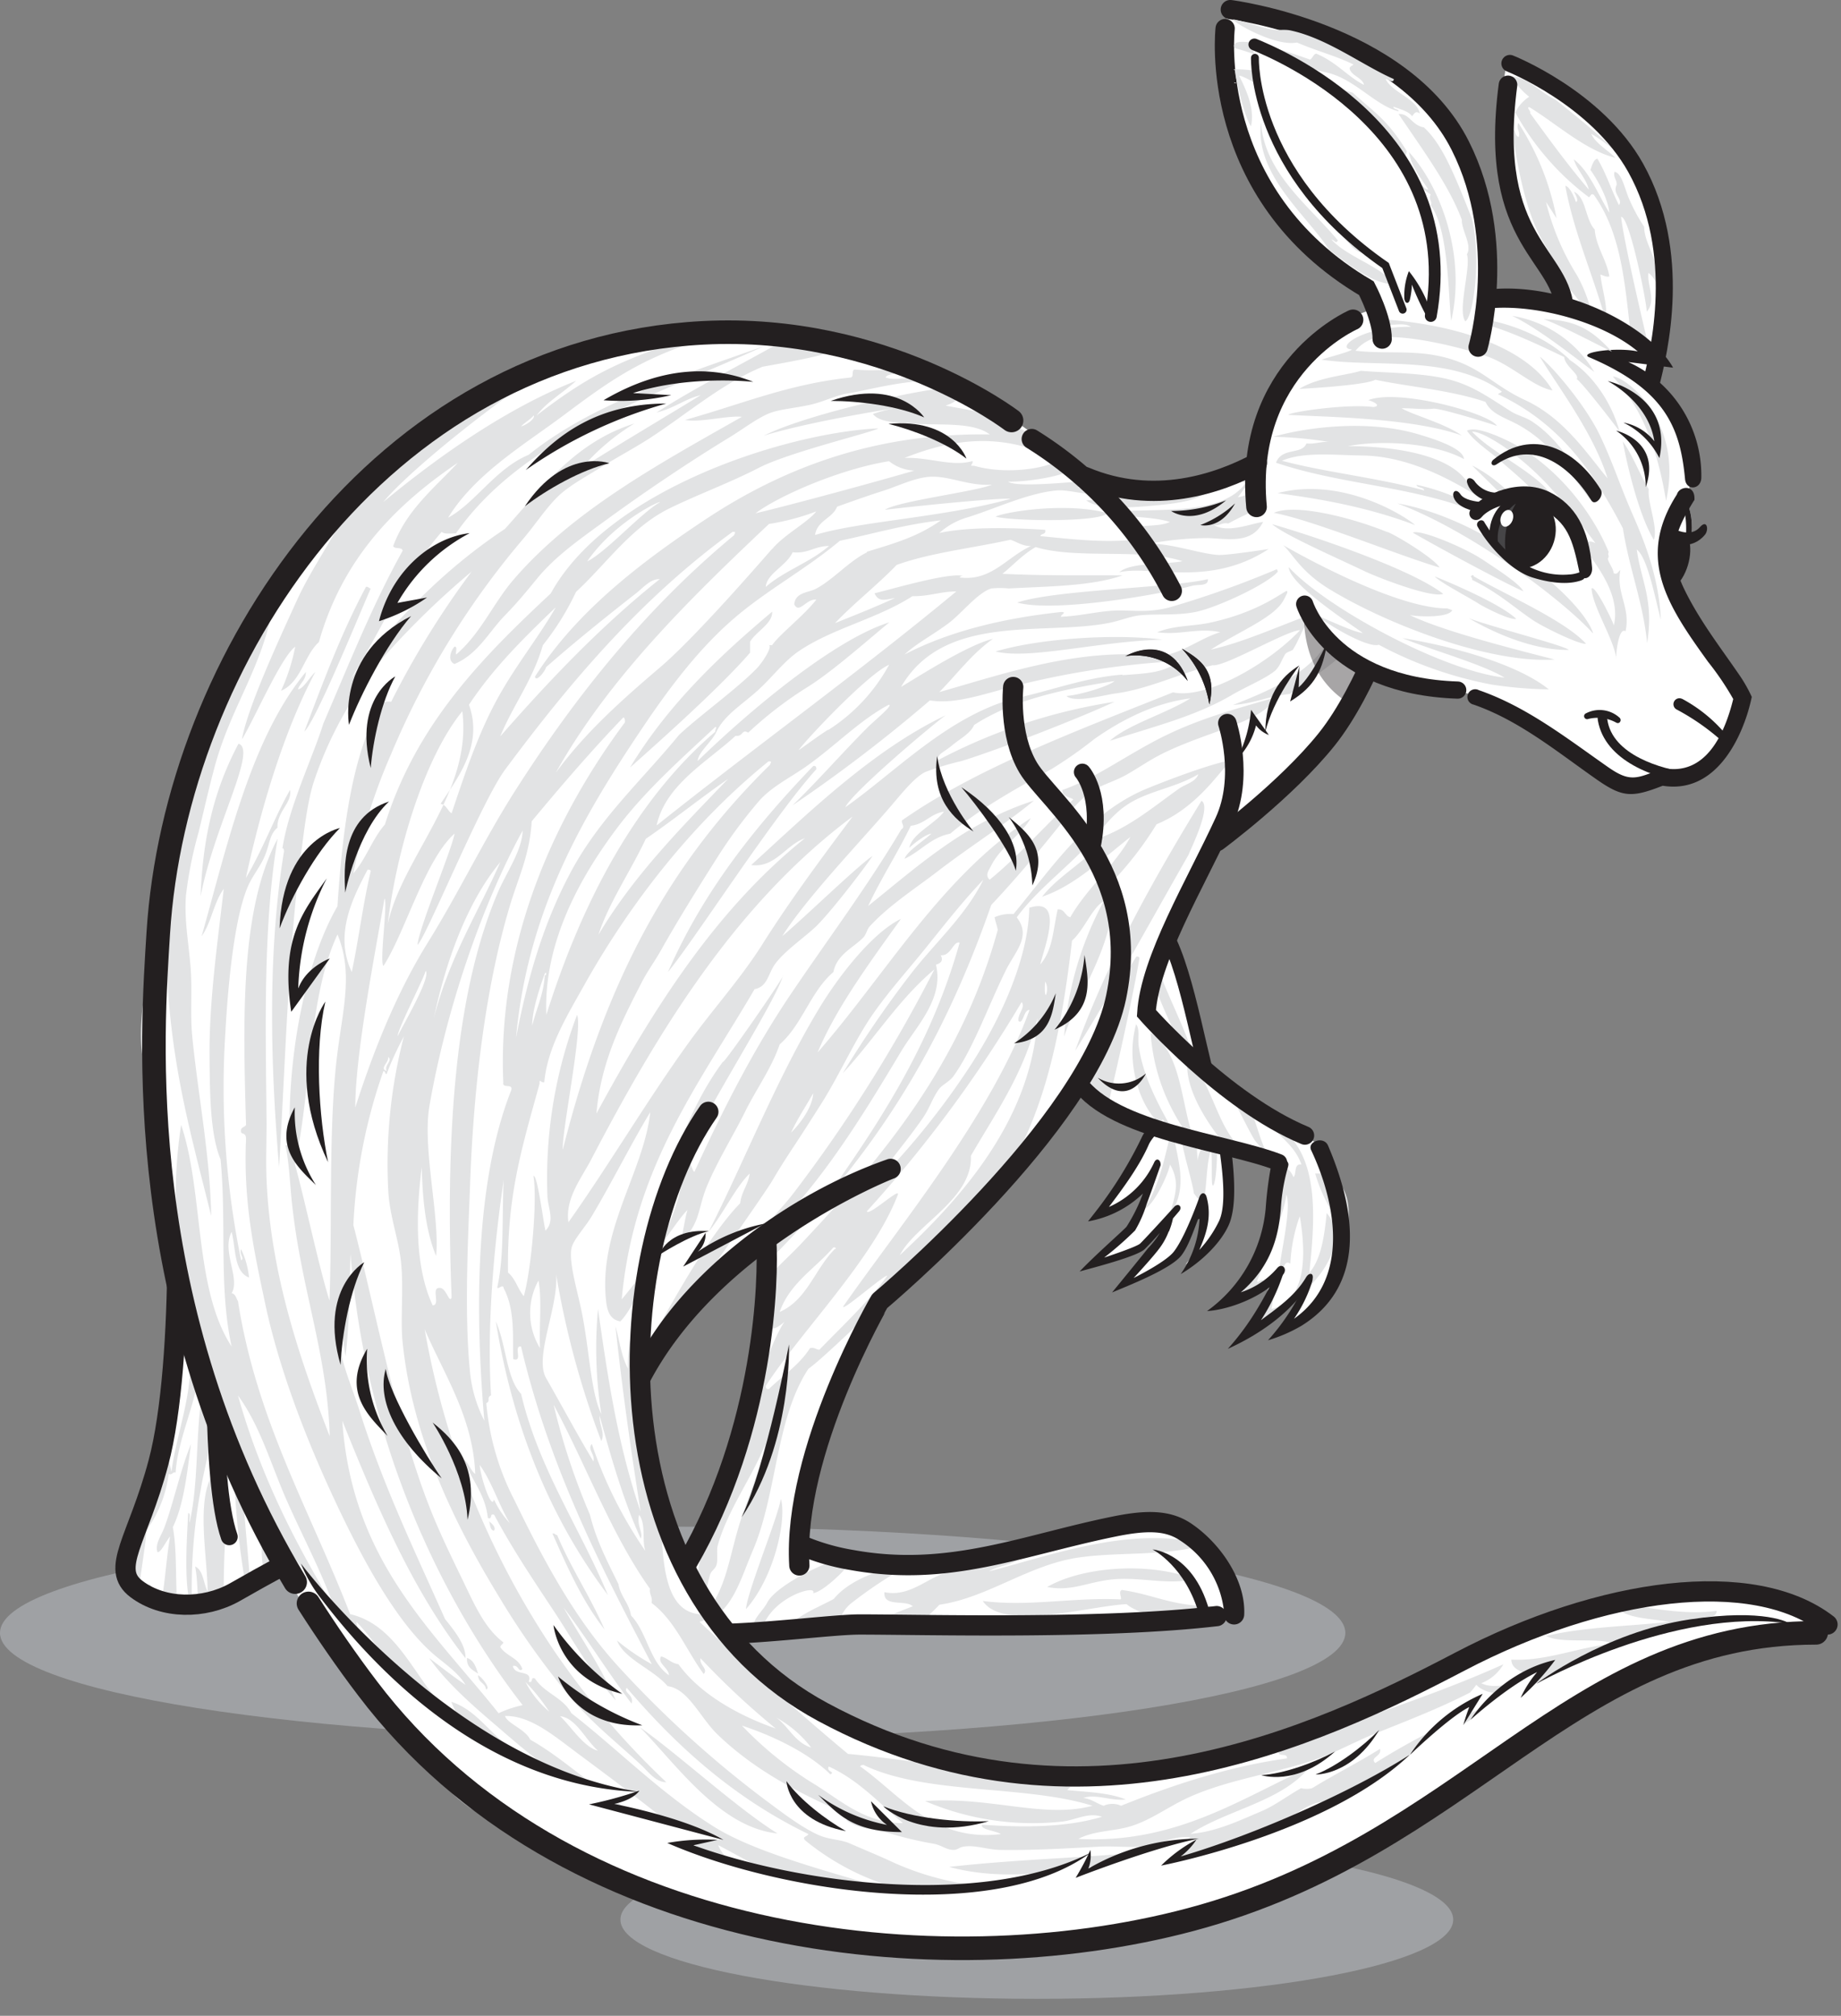<svg xmlns="http://www.w3.org/2000/svg" xmlns:xlink="http://www.w3.org/1999/xlink" viewBox="0 0 310.92 340.36"><rect x="0" y="0" width="310.92" height="340.36" fill="#808080" stroke="none"/><defs><style>.cls-1,.cls-12,.cls-13,.cls-2,.cls-20,.cls-21,.cls-22,.cls-26,.cls-27,.cls-28,.cls-29,.cls-30,.cls-31,.cls-8{fill:none;}.cls-2{clip-rule:evenodd;}.cls-3{isolation:isolate;}.cls-10,.cls-4{fill:#fff;}.cls-5{clip-path:url(#clip-path);}.cls-6{fill:#e2e3e4;}.cls-7{fill:#9fa1a4;}.cls-12,.cls-13,.cls-20,.cls-21,.cls-22,.cls-26,.cls-27,.cls-28,.cls-29,.cls-30,.cls-31,.cls-8{stroke:#231f20;stroke-linecap:round;stroke-miterlimit:3.86;}.cls-8{stroke-width:2.36px;}.cls-17,.cls-9{fill:#231f20;}.cls-10,.cls-17,.cls-25{fill-rule:evenodd;}.cls-11{clip-path:url(#clip-path-2);}.cls-12{stroke-width:3.42px;}.cls-13{stroke-width:2.85px;}.cls-14{clip-path:url(#clip-path-3);}.cls-15{mix-blend-mode:multiply;opacity:0.4;}.cls-16{clip-path:url(#clip-path-4);}.cls-18{clip-path:url(#clip-path-5);}.cls-19{clip-path:url(#clip-path-6);}.cls-20{stroke-width:2.88px;}.cls-21{stroke-width:3.14px;}.cls-22{stroke-width:3.48px;}.cls-23{clip-path:url(#clip-path-7);}.cls-24{clip-path:url(#clip-path-8);}.cls-25{fill:#464547;}.cls-26{stroke-width:3.25px;}.cls-27{stroke-width:2px;}.cls-28{stroke-width:1.33px;}.cls-29{stroke-width:2.9px;}.cls-30{stroke-width:3.13px;}.cls-31{stroke-width:3.98px;}</style><clipPath id="clip-path"><path class="cls-1" d="M206.34,189.69c.93,5.6,1.54,13.52.38,16.3-1.75,4.17-6.5,7.52-6.5,7.52,4.84-5.8,3-11.55,3-11.55s-2.86,9-5.75,11.2a32,32,0,0,1-7.74,3.71s3.85-4.72,4.93-6.1a59.05,59.05,0,0,0,3.27-5.53s-3.13,3.81-4.39,5S183.08,214,183.08,214s7-4.92,8.39-7.12,3-8.07,3-8.07c-3.39,4.34-9.4,6.83-9.4,6.83A65.78,65.78,0,0,0,192.9,193c1.14-2.61,3.85-5,6.5-6.64-4.56-16-21.73-33.77-21.73-33.77l17.25-1.35c5.39,8.54,5.47,21.25,9.72,32.78Z"/></clipPath><clipPath id="clip-path-2"><path class="cls-2" d="M29,189.16s.71,39.57-1.14,51.82-7.54,20.92-7,23.34,4.7,7.83,13.24,6.27,22.92-13,31.32-15.38l-17.37-56.8Z"/></clipPath><clipPath id="clip-path-3"><path class="cls-2" d="M217,74.84c-16.65,13-33,6.69-33,6.69s-8.54-9.82-27.61-19.08-50-11.24-77.17,4.56S31.32,113.7,25.91,162.39c-4.8,43.22,14.52,95.38,39,127s70,41.57,110.47,39,71.18-25.34,78-31.61,30.18-22.78,53.52-21.07a3.77,3.77,0,0,0-2.27-3.41c-2.28-.86-17.37-12-56.38,7.68s-64.06,20.5-77.16,19.37S135,288.81,122.43,276.28s-14-29.89-14.23-45.27c0,0,9.59-15.19,23.63-24.77,17.94-12.24,41.57-12,41.57-12s13.09-14.52,14.8-26.48-.57-16.23-.57-16.23a148.25,148.25,0,0,0,19.65-11.39c8.26-6,24.2-17.37,27.9-40.43Z"/></clipPath><clipPath id="clip-path-4"><rect class="cls-1" x="220.22" y="101.03" width="12.54" height="18.65"/></clipPath><clipPath id="clip-path-5"><path class="cls-2" d="M283.42,82.71s3.07,2.43,2.15,8.46l-7-1.62,1-5.11Z"/></clipPath><clipPath id="clip-path-6"><path class="cls-2" d="M276.53,69.25s5.3-8.2,5-21c-.48-18.14-8.75-29.16-27-38,0,0-3.57,16.38,2.44,28.47,5.2,10.45,8.48,10.61,6.49,18.8,3.21,3.55,13.1,11.66,13.1,11.66"/></clipPath><clipPath id="clip-path-7"><path class="cls-2" d="M249,86.78s3.27,7.28,9,9.68,9.63.12,9.63.12.14-8.6-6.73-11.8-11.94,2-11.94,2"/></clipPath><clipPath id="clip-path-8"><path class="cls-2" d="M251.6,89.28c.42-3.42,3.24-6,6.3-5.7s5.22,3.25,4.8,6.67-3.24,6-6.3,5.7-5.21-3.26-4.8-6.67"/></clipPath></defs><g class="cls-3"><g id="Layer_2" data-name="Layer 2"><g id="Layer_1-2" data-name="Layer 1"><path class="cls-4" d="M206.34,189.69c.93,5.6,1.54,13.52.38,16.3-1.75,4.17-6.5,7.52-6.5,7.52,4.84-5.8,3-11.55,3-11.55s-2.86,9-5.75,11.2a32,32,0,0,1-7.74,3.71s3.85-4.72,4.93-6.1a59.05,59.05,0,0,0,3.27-5.53s-3.13,3.81-4.39,5S183.08,214,183.08,214s7-4.92,8.39-7.12,3-8.07,3-8.07c-3.39,4.34-9.4,6.83-9.4,6.83A65.78,65.78,0,0,0,192.9,193c1.14-2.61,3.85-5,6.5-6.64-4.56-16-21.73-33.77-21.73-33.77l17.25-1.35c5.39,8.54,5.47,21.25,9.72,32.78Z"/><g class="cls-5"><path class="cls-6" d="M204.53,194.06c-1.17,3.67-.35,8.43-2.46,12.76a21.26,21.26,0,0,1,.67-4.18c-.65-.33-.72-.74-1.09-1.1-.63-3.8-2.87-9.48-2.41-13.95.18-1.78.72-5.58,2.62-6.82,0,0,0,10.85.42,15.18a4.75,4.75,0,0,1,2.17-3.6c.3-1-2-8-.85-9.13,2.93,5.35,1.87,17.57,1.2,16.93-.29-.27,0-4.49-.27-6.09m-7.13,11.48c1-3.5,2-5.82.2-8.92-.33,1.86-2.95,7.24-4.45,7.54,3.28-4.35,4.34-13.39,5-14,.1,4.91,3.13,9.56-.73,15.41m-1.18-40.3c2.59,6.54,6.31,12.92,6.52,19.8-1.75-6.34-7.47-15.77-8.76-22.18.36-.47,1.83,2.43,2.24,2.38m.08,7.41c-2.91-1.41-6.21-7.9-5.54-10.54,1-.3,1.87,1.82,1.88,2.08,1.37,2.22,1.82,5.46,3.66,8.46"/></g><path class="cls-7" d="M104.78,324.12c0-7.39,31.49-13.39,70.33-13.39s70.32,6,70.32,13.39S214,337.5,175.11,337.5s-70.33-6-70.33-13.38"/><path class="cls-7" d="M0,275.71c0-9.9,50.86-17.94,113.61-17.94s113.6,8,113.6,17.94-50.86,17.94-113.6,17.94S0,285.62,0,275.71"/><path class="cls-8" d="M179.05,153.85c5.2,6.24,19,23.19,20.22,31"/><path class="cls-8" d="M196.94,157.75c3.85,7,6,22.54,8.14,27.67"/><path class="cls-9" d="M197.38,207.93a11.53,11.53,0,0,1-1.75,3.08c-.75,1-2.93,3.44-4.18,4.78,2.19-1.1,5.71-3.06,6.79-4.45,1.95-2.49,4.25-9,4.27-9.08.3-1,1-1,1.25-.21,1,3.56-.16,6.57-1.22,9a19.86,19.86,0,0,0,3.36-4.92c1.73-3.84-.17-13-.83-18.08-.16-1.23,1.7-1.63,1.9-.4.79,4.83,2.55,14.77.54,19.21-1.26,2.81-4.28,6-8.11,8.27a17.6,17.6,0,0,0,3.19-9.4c-.13.34-.16-.09-.3.26-.77,2-1.65,4.56-2.78,6-1.8,2.31-9.07,5.13-11.7,6.24,0,0,4.57-5.56,6.08-7.48a14.06,14.06,0,0,0,2-2.59c-1,1.16-2.07,2.26-2.56,2.75-1.31,1.29-9.39,3.31-11,3.78,2.65-2.79,7.46-7,7.93-7.57a28.29,28.29,0,0,0,2.76-5.59,17.82,17.82,0,0,1-9.27,4.7l1.15-1.47a68.85,68.85,0,0,0,7.89-12.64c.8-1.85,3.31-4,5.45-5.7,1-.75,2,.67,1.24,1.26-1.62,1.29-4.74,3.9-5.48,5.61-1.58,3.64-4.45,7.5-6.72,10.5a15,15,0,0,0,7.64-7.51c.43-.94,1.15-.39,1.09.46,0,0-1.7,4.83-2.37,6.61a20.43,20.43,0,0,1-1.94,4.41,57.22,57.22,0,0,1-5.22,4.58s5.51-1.8,6.09-2.38c1.2-1.19,5.74-6.18,5.74-6.18.69-.77,1.48,0,.79.78l-1,1.17a12.94,12.94,0,0,1-.68,2.2"/><path class="cls-10" d="M29,189.16s.71,39.57-1.14,51.82-7.54,20.92-7,23.34,4.7,7.83,13.24,6.27,22.92-13,31.32-15.38l-17.37-56.8Z"/><g class="cls-11"><path class="cls-6" d="M50.56,217.87c1.32,0,1.24,1.6,2.11,2.12,0,4.35-2.37,5.8-3.52,9.51s-1.89,10.28-2.59,14c-.82,4.36,1.93,8.3,1.64,13.48,1.22-1.81,1.27-4.86.71-7.4,4.14,3.12,3.49,13.67.94,18.24-1.06-1.53-1.05-4.28-1.18-6.87-.94,2.19-.2,6.29-.94,8.72-.86-1.76-.5-4.9-.7-7.4-.76,1.26-.86,3.27-1.65,4.49,2.88,5.7,3.95,16-.47,20.89a23.61,23.61,0,0,0,0-6.61c-.33-.78-1.57-.52-2.12-1.06-2.46-3.1-1-9.06-2.11-13.48.52-.15.33.5.7.53a132.5,132.5,0,0,1-1.88-22.47c0-3.06.85-5.61,1.18-8.47.29-2.55.06-5.63.23-7.93.72-10,3.5-19,4.71-28.29,2.12,1,.12,7.43.47,9.52.13.83,1.1,1.46,1.17,2.12.44,3.7-2.54,8.14-3.76,13.48-.77,3.37-.63,6.21-1.18,9.78a85.81,85.81,0,0,0-1.41,11.9c-.09,7.39,1.17,15.7,1.41,22.74.06,1.51,1.8,3.45,2.12,5.81,1.93-4.32-.26-9-.24-13.48,0-2.72.84-5.54.71-8.72a59.22,59.22,0,0,0-.94-9.26c.88-.11.83.83,1.41,1.06.72-8.3.1-21.89,5.18-27m-10-15.22c2.39,4.2-1,19.11-2.67,22.1-.73-3.83,2.25-17.81,2.67-22.1m-.83,27.8c.18,5.16-1.28,11-1.18,17.19.09,5.33-.56,11-.7,16.39-.12,4.53-.2,9.6.94,14,.6,2.31,2.26,4.09.7,6.88-2.63-.1-4.26-2.53-3.53-5.55-3.26-2.67-2.1-10.21-3-14.81,1.4.63,1.38,2.86,2.11,4.23-.07-6.35-2.1-15.89,1.18-20.36.87-5.6,2-12.3,3.53-18m-2.35-3.7c2.85,1.94,0,5.91-.71,8.46-.64,2.38-.71,5.3-1.18,8.2-.44,2.74-1.22,5.55-1.64,8.2a89.68,89.68,0,0,0-1.42,20.62c-1.51-4-.95-11.61-.7-16.66.52,0,.1,1.12.24,1.59,2.3-10-.05-23.38,5.41-30.41m0-31.72c2.8,9.18.16,22.57-4.47,28.29,3.2,8.75-2.79,17.35-3.3,25.38-.57-.11-.51.48-1.17.26a20.76,20.76,0,0,1-3.77,9.52c-.23,5.52-3.61,16.9,1.18,19.56-.11-2.85-.72-6.76-.71-10.57,1,1.14,1.12,3.32,1.65,5,1-3.86,1.15-8.75,1.88-12.95-.67.75-1.51,2.7-2.12,2.64-.49-1.34.64-2.77,1.18-4.23,1.58-4.28,2.74-9.84,4.47-14-.67,5.06-1.23,10.25-3.06,14,1.11,6.07-.21,14.87,2.12,19.57.61.21,2.28.59,2.82,0,.88,2.5-3.51,2.45-4.7,1.32-.2.48-.61.73-.71,1.32-1.06-.13-1.6-.85-2.59-1.06A10.92,10.92,0,0,0,28,284.65c-.45,1.18-2.44.81-2.83-.26-2,4-8.18.18-8.94-3.44s.2-8.21-.23-11.89c1.7,5.4,3.46,9.13,5.41,14.27,1.06.31,1.75,1,3.06,1.06A22.94,22.94,0,0,1,22.13,281c-.18-1.43.38-2.05.24-3.43-2.57-2.45-2.11-9.38-.94-13.22-1.64.27-2.46,3.76-4.47,4.49,2.81-7,9-11.52,8.94-20.89,3-8.36,3.09-21.87,2.35-32.25-.38,1.88-.18,4.82-.94,7.14a38.88,38.88,0,0,1,0-9.52c-1.06,2.58-1.58,6.82-2.82,9.78-.37.88-1.69,3.2-2.12,2.91,2.8-8.59,2.16-20.2,3.53-28.82,1-.37,1.56,1.15,1.88,0,2.33,5.21-.19,12.24.47,18,.31-1.32.73-2.53,1.88-2.91.88.16,1.22.93,1.89,1.32,2-8.44-.1-18.32,4-24.06,1.67.56,2.08,4,1.42,5.56m-.71,2.38c.13,0,.27-.22,0-.27s-.34.41-.47.79c-1.88,5.44-3.36,14.06-4,20.1-.16,1.47-1.74,4.18-.23,5,1.29-.76,1.45-2.82,1.88-4.49,1.6-6.35,2.35-14.05,2.82-21.15m-7.76,51c.87-7.32,5.06-16.39,2.11-23.79a174,174,0,0,1-3.52,19.83c.9.84,1,2.55,1.41,4m1.41-70.06c4.52,5.34,2,20-.24,26.44-.13-5.44-.34-11.51,0-17.72.15-2.76.92-6,.24-8.72"/></g><path class="cls-12" d="M28.47,185.45c1.71,6.27,2.85,44.42-1.71,61.51-3.48,13.07-8.25,17.93-3.7,21.35s11.39,3.42,16.52.57S51,262.05,60.65,259.2"/><path class="cls-13" d="M36.45,220.76s-1.14,29,2.27,38.72"/><path class="cls-10" d="M217,74.84c-16.65,13-33,6.69-33,6.69s-8.54-9.82-27.61-19.08-50-11.24-77.17,4.56S31.32,113.7,25.91,162.39c-4.8,43.22,14.52,95.38,39,127s70,41.57,110.47,39,71.18-25.34,78-31.61,30.18-22.78,53.52-21.07a3.77,3.77,0,0,0-2.27-3.41c-2.28-.86-17.37-12-56.38,7.68s-64.06,20.5-77.16,19.37S135,288.81,122.43,276.28s-14-29.89-14.23-45.27c0,0,9.59-15.19,23.63-24.77,17.94-12.24,41.57-12,41.57-12s13.09-14.52,14.8-26.48-.57-16.23-.57-16.23a148.25,148.25,0,0,0,19.65-11.39c8.26-6,24.2-17.37,27.9-40.43Z"/><g class="cls-14"><path class="cls-10" d="M224.08,106.44s1,5.55-5.41,11.11l.71-5a16.21,16.21,0,0,0-5.55,11.11l-2.14-2.28s.57,3.56-4.27,7.55c0,0,2.85,4.12-3.27,17.36,0,0,24.06-11.1,31.6-33-6.4-1.71-11.67-6.84-11.67-6.84"/><path class="cls-10" d="M109.33,213.93s2.85-4,10-6l-3.13,4.84s16.51-7.69,19.93-9.68l-27,38.72s-2.28-15.38-2-18.51a63.33,63.33,0,0,1,2.27-9.39"/><path class="cls-4" d="M165.85,318.5c4.59-.42,12.49-1.71,17.94-5.63a4.66,4.66,0,0,1-2,4.13,74.2,74.2,0,0,1,20.5-6.55,40,40,0,0,0-5.08,4c16.09-4.12,28.68-10.9,40.69-17.91a30.88,30.88,0,0,1,11.8-9.76l-2.34,4.2.94-.55c2.52-2.43,8-7.28,13.78-9.78A17,17,0,0,0,258,285c24.66-13.31,36.6-14.74,52.92-7.89A260.12,260.12,0,0,0,257.39,309c-26.19,20.5-86.55,47-158.59,19.65C38.19,305.67,39,245.82,39,245.82s26.9,53.81,68.62,56.66c0,0-4,2.27-7.41,2.13a95.23,95.23,0,0,1,21.78,6s-4.58,0-8.06.42c7.92,2.79,23.3,9.12,51.91,7.49"/></g><path class="cls-10" d="M205.57,123.67a12.41,12.41,0,0,1,2.14,12.38c-2.56,7.55-7.55,15.52-9.83,20.93s-3.84,14-3.84,14,7.69,9.11,14.66,13.81,13.53,8.12,13.53,8.12,4.84,8.11,4.41,16.23S221,222.9,217.1,224.6l3.14-6.69s-5,5.27-9,6.41a53.69,53.69,0,0,0,4.55-9.25,27.84,27.84,0,0,1-8.26,4.55s5-4.41,6.13-8.83,1-11.24,2.27-14.09c0,0-10.36-3.07-19.5-5.84-10.82-3.27-14.09-8.4-14.09-8.4s7.54-13.38,7.12-24.48-5.27-15.52-5.27-15.52.57-9.82-1-12.81S188,117.88,195,117.31s10.6,6.36,10.6,6.36"/><path class="cls-10" d="M179.09,186.31s-11.67,14.8-16.23,19.36-15.37,14.24-15.37,14.24S133.82,243.25,135,260.05c0,0,10,7.41,27.33,4s27.62-9.11,36.45-6.27S209,272.87,209,272.87s-19.65,1.7-32.75,2-29.61.28-34.16.28-24.77,2.28-27.9,1.43.56-6.27,3.13-14,10.25-22.2,11.67-36.72a119.93,119.93,0,0,0,0-25.06s6.83-8,22.49-11.39a128.82,128.82,0,0,1,27.62-3.13"/><path class="cls-12" d="M235.75,101.18s-4.84,15.09-11.67,23.63S205.57,142,205.57,142"/><path class="cls-6" d="M93.88,214.74c.7,5.46-3.75,14.27-1.66,17.93,2.58,4.51,5.43,9.83,8,14.08.31-1.21-1.1-2.08-.26-2.93A72.22,72.22,0,0,0,109,261.88c-.64-1.81.16-4.43-1.06-6.11-.47,1.71.76,3.14.26,4-2.92-6.39-5.08-14-6.93-20.72-.12,1.46,1,3.06.27,4.25a147.73,147.73,0,0,1-7.68-28.55m-44.9-21,0,.64a1.64,1.64,0,0,0,0-.64M277.6,279.14c-4.28-.2-8.42,3.32-12.27,4,4,.92,7.83-1.63,11.42-1.44.34-.86,1.67-2.51.85-2.55m-20.81,6.91c1.15-.4,2.71-.31,3.2-1.59-3,1.23-8.22,2.53-10.67,0a11.34,11.34,0,0,1-1.06,1.32c-5.13,2.63-10.41,4.67-16,6.91-3.46,1.38-6.95,3.36-10.4,4.51-6.86,2.3-14.75,3.32-21.34,6.38-3.29,1.53-6.18,3.74-9.6,4.78-2.89.87-6.09.7-8.8,2.12,16.52.91,27.7-7,38.94-12-4.67,5.71-13.72,7.05-20,11.15,4.28-.34,8.06-2.16,11.73-3.71,2.44-1,4.62-2.7,6.94-4a3.94,3.94,0,0,0,1.87,0c3.72-2.3,7.76-4.3,11.46-6.64.38,1.27-1.78,1.4-.8,2.39a116,116,0,0,1,24.54-11.68m-9.33,9.83c-1.08-.16-3.11-.75-4.8-1.07-5.25,2.93-9.61,6.73-14.94,9.56-1.48-.14-2.62.05-2.94,1.07,3.37,1,6.24-1.28,9.07-2.66,4.63-2.25,9.76-4.66,13.61-6.9M216,295.61c1.05-.29,3.17-.91,2.94-1.59a29.33,29.33,0,0,1-10.14,1.59c-6.42,2.68-15.19,4.2-23.2,5.31-1.7.23-4.16-.24-5.34,1.33,3.06.32,7,.4,9.87,1.59-2.59.28-5-1-7.2-.26,1.44.15,2.25.94,3.47,1.32a3.49,3.49,0,0,1,2.93,0c7.81-3.15,17.57-6.55,28-8,.2-1.09-1.73-.05-1.34-1.33m3.54-189.17c-2.47.17-12.65,6.21-14.74,5.93-5.19,1.25-10.95,4.08-16.54,4.78-1.55.2-6.85,1.66-8.15.4,2-.11,7-1.55,8.15-2.52-9,1.41-17.46,3.32-23.74,7.43-.62,1.44-2.34,2.28-3.73,3.45s-2.57,1.48-2.32,2.46a94.65,94.65,0,0,1,29.75-9.83c-5.65,2.65-19.7,8.14-25.83,10a48.13,48.13,0,0,0-6.13,1.86c-1.85.91-4.14,3.83-5.87,5.84-5.66,6.57-14.13,15.39-18.26,21.85,2.54-2,13-12.12,15.24-13.52-1.69,2.53-7.48,10-9.78,12.12-2.08,1.9-5.13,4-6.67,6.11-1.18,1.61-1.28,3.88-3.47,4.25C118.11,183,107.05,197,105,219.39c5.14-6.06,9.85-13.9,10.67-23.37,1.19,0,1,1.29,1.6,1.86,4.95-10.78,10-20.7,16.27-30S146.49,149.7,152.24,140c.83-.37-.37-1.31.26-1.59,12.62-8.82,29.69-15.14,45.61-21.51,5.53,1.22,16-4.75,21.41-10.45m-43.55,45c2.77-3.62,7.86-6.27,10.21-9.55.16-.05.26-.14.2-.28l-.2.28c-.35.11-1,0-.87-.28,5.36-1.79,9.78-5.63,13.87-8.5,1.09-.75,2.76-1.09,3.2-2.39-4,2.38-8.66,2.8-12.27,5.32-2.56,1.77-4.29,4.39-6.4,6.63-3.94,4.21-8.72,7.74-12,12.22,2.54,3.19-.29,5.78-1.87,9-3,6.09-5.46,13.13-8.8,17.79-.66.92-1.92,1.49-2.4,2.13-1.07,1.4-1.65,3.27-2.67,4.78-2.92,4.29-6.34,8-8.54,11.68a129.26,129.26,0,0,0,16-19.65c4.43-6.64,10.22-17.73,10.4-27.35,6.16-2,2.34,7.15,1.87,9.56,2.12-2.52,2.09-5.53,2.93-9.3,1.23-.07,1.19,1.12,2.13,1.33,2.81-4.91,7.78-9.08,10.14-13.54-4.58,3.58-9.46,8.28-14.94,10.09m25.08,158.81c-3-.38-5.35,1.42-8.27,1.59-2.29.13-4.85-.15-7.47,0-5.37.3-11.39.62-16.27.53-2.2,0-4.39-.91-6.4-.53-.68.13-.93.54-1.6.53-1.24,0-2.11-.87-3.47-1.06a63.86,63.86,0,0,1-7.74-1.86c-2.47-.63-5.11-.67-6.93-2.13.78-.39,1,.3,1.33-.53-8.86-3.63-17-8-23.2-14.07-2.82-2.8-4.82-7.56-8.27-8-2.39-2.84-7.35-4.55-8.54-7.7a37.12,37.12,0,0,0,5.87,4C101.41,264.42,92.8,247.77,88,227.36c-1.38-.23.42,2.71-1.33,2.12-.1-3.71.34-8.32-1.6-11.95-.07-.93-1.18.48-1.07-.26,1.18-5.22.75-12.15,1.07-18.06-1.67,11.31-2.87,24.68-2.14,36.38-.85.46,0,.94-.8,1.33a43.67,43.67,0,0,0,4.8,16.47c5.17,10.71,10.51,20.48,17.88,28.41a180.25,180.25,0,0,0,24.27,22c3.08,2.29,6.43,4.87,9.33,6.11,1.67.71,3.63.69,5.07,1.33,1.76.77,5.13,2.18,6.62,2.87a47.8,47.8,0,0,0,19,4.56c10.22.42,20.93-1.06,29.34-5.84-12.19,1.65-25.93,5.73-38.14,2.39,13.72-1.54,26.89-1.57,38.94-3.19-.24-1.34,1-1.06,1.87-1.85M189.58,114c4.44-.32,7-.42,9.6-2.39a144.24,144.24,0,0,0-26.94,4c-5.57,1.37-10.68,3.39-15.2,2.65A255.84,255.84,0,0,1,133.83,136c4.15-4,8.66-9.16,12.8-13.28,1-1,4.34-3.73,3.47-3.72-4.86,2.57-9,6.91-13.87,10.36-2.67,1.9-5.82,3.39-8,5.84A82.36,82.36,0,0,0,121,145c-3.16,5-6.47,10.29-9.34,15.4-1,1.79-2.32,3.6-3.2,5.31-3.46,6.73-7,13.57-7.73,22.31,9.57-17.65,20.09-34.35,35.2-46.48-3.23,1.13-5.05,5.06-9.06,4.52,9.57-8.71,20.44-19.37,32.83-25.28-2.33,1.67-15.76,13-16.94,15.52,8.45-5.93,17.29-15.36,28.65-18.39,5.55-1.1,11.63-3.51,18.14-4M178.24,77.4c-8.76-4.2-16.72-3.58-25.47-.08,4.22-.15,7.95,1.54,11.47.53.17.58-.76.84.26.79,7,2,15.34-.47,13.74-1.24m7.87,229.36c-2.26-.82-4.37.52-6.67.8a46.17,46.17,0,0,1-23.2-3.45c11.19-.8,20,3,28.27.79-11.52-3.6-28.15-1.8-38.68-6.9-.2.06-.52,0-.53.27,6.8,4.84,12.34,12.78,23.74,11.41-.86-.57-3.52-.74-3.2-1.59,7.24.52,14.39.44,20.27-1.33m-9.6-141c-.14,1.66,0,2.24.11,2.25s.48-1.42-.11-2.25m-2.4-73.56c-1.55,0-2.32-.71-3.47-1.06-6.83,1.49-13.4,2.17-19.2,4.24-3.31,3.44-7.12,6.37-10.41,9.83,3.42-1.37,6.86-2.73,10.14-4.25-1.56.28-2.8.79-3.47-.79,2.52-.58,12.52-3.55,14.9-2.93-.19,0-.52.11-.5.27,5.31.66,7.86-3.38,12-5.31M172,172.39c-.15-1.23,1.24-2.3.54-3.19a216.58,216.58,0,0,1-26.14,35.32c.3.9,5.51-4,5.25-2.84-4.15,10.92-16.41,23.16-22.32,32.32,0,.32.08.63.53.53,2.34-2.28,5.16-4.07,6.93-6.9.82-.2,1,.27,1.6.26,3.93-4.06,8.08-7.9,11.47-12.48-.46-.25-7.52,6-7.47,5.21,9.28-13.34,25.06-32.32,31.48-50.09-1.06,0-1,2.51-1.87,1.86m3.17-.34c-2.23,9.2-7,15.84-11.2,23.1.33,7.28-9.37,11.62-12,16.78,10-9.29,22.18-22.61,23.24-39.88m-7.7-90.22c-3.94.28-7.08-1.49-10.4-1.33-2.59.13-5.46,1.59-8,2.39s-5.24,1.77-7.73,2.66c-.8,2-3.36,2.32-3.73,4.78,7.62-2.33,22-3,33-6.1-1-.19-11.53.72-21.21,1.85,2.24-1.48,15.52-3.1,18.1-4.25M154.63,307c.41.67,1.62,1.91,2.67,1.06-1-.12-1.65-1.88-2.67-1.06m6.94-207.14c-2.71,0-4.65.85-7.47.8-6,3.86-13.47,5.4-19.2,9.29-2.49,1.69-4.54,4.48-6.94,6.64-2.82,2.53-5.56,4.12-6.93,6.9-.8,1.78-3.1,3.47-3.2,5,8.26-8.06,22.83-20.42,32.36-23.41-5.12,4.27-10.09,8.67-14.23,11.19a65.35,65.35,0,0,0-9.6,7.44c-1.12-.69-.82.72-2.13.53-4.86,4.46-11.82,8.24-13.34,15.14,16.74-13.34,34.24-25.93,50.68-39.57m-15.2-6.64c4.93-1.49,8.71-2.6,12.53-5.31-6.14.7-11.41,2.26-17.07,3.45-5.93,5-12.88,8.6-18.67,13.81-5.59,5-10.4,11.42-14.67,17.79-10,14.88-19.38,30.79-21.34,52.32C89.21,164.53,91.91,155.85,96,148c4.84-9.48,12.32-16.14,18.67-23.9,3.15-3,9.73-7.75,13.06-11.16,1.1-1.12,2.74-3.75,2.14-4h.53c1.22-1.81,5.39-5,7.47-7.7-1.69-.19-2.93,2.51-3.73.79.21-2.08,2.39-1.92,3.73-2.65,3-1.64,5.51-4.62,8.54-6.11m8-13.81a7.39,7.39,0,0,1-4.27-1.59c-8.59,1.4-18.86,6-22.54,8.8,6-1.41,21.35-5.59,26.81-7.21M152.5,307.83c-4-3.35-7.47-7.26-12.53-9.56-.51.89,1.2.87.26,1.32-3.79-3.74-9.92-6.58-14.93-8.23A60.72,60.72,0,0,0,137,300.92c4.87,2.91,8.8,6.87,15.47,6.91m-13.07,9.82c2.2.29,4.28,2.11,6.67,1.33-1.95-.39-5.7-1.72-6.67-1.33m.51-194.41a30.11,30.11,0,0,0,10.25-11c-3.59,1.56-13.87,12.47-15.29,14.43,1.57-1.07,3.3-2.4,5-3.47M141,210.89c.28,0,.21-.33-.26-.26-3.09,3.57-7.34,6-9.07,10.89,4.64-2,6-7.36,9.33-10.63M140,92.19c-2.44,0-3.47,1.33-6.14,1.06-1,2.27-4.38,3.6-4.53,5.84,3.13-2.72,7.55-4.16,10.67-6.9m-11.21,67.19c4.9-7.73,10.12-14.7,15.21-21.52-19.58,14.61-32.65,35.83-44.28,58.16C98,199.2,95.44,202.48,96,206.38c6.87-9.69,13.27-20.58,20.27-30.27,4.2-5.82,8.69-10.68,12.53-16.73m4.8,31.86c1.65-1.63,3.62-4.36,3.74-6.64-1.25,2.21-2.65,4.27-3.74,6.64m-3.2-98.52c2-2.43,5.88-4.41,7.47-6.37a40.47,40.47,0,0,1-8,2.12c-13.28,12.54-27.07,26-36,42,5-6.83,11.2-12.33,17.61-17.79S130,93.09,130.36,92.72M137,295.08a18.86,18.86,0,0,0-5.87-5.05c2.1,1.55,3.11,4.17,5.87,5.05m-6.93-166c.06-.33.41-.54-.27-.53-12.23,9.89-22.78,23-30.94,37.44-3,5.39-6.38,10.73-6.94,16.74-.58.16-.84-.76-.8.26-3,10.92-5.5,18.77-5.33,31.87,1.24,1,1.65,2.78,2.67,4,1.2-4.12,2.34-16.06,1.63-20.31.77-.32,2,10.49,2.1,9.16,1.5-1.54.41-3.62.27-5.58a77.62,77.62,0,0,1,5-30.77c1,2.37-2.58,19.57-2.42,22.78,7.26-28.76,18.08-48.42,35-65m-5.34,128.8c1.51-5,3.72-9.65,4.54-14.08-2.13,5.43-6.3,11-8,17-.3,1,.08,2.51-.26,3.45-.25.67-.88.92-1.07,1.6-.52,1.82-1,4-.27,5.84,2.91-3.63,3.62-9,5.07-13.81m6.4,34a131.63,131.63,0,0,1-12.8-11.95c-.26,1.16,1.36,1.81.53,2.66-2.94-4-4.81-9-8.8-12,.21-1.1-.41-1.37-.27-2.39-6.56-9.22-10.74-20.82-16.27-31.07a113,113,0,0,0,6.14,18.58c1.08,4.41,3,8,4.8,11.69.36,2.12,1.79,3.18,2.13,5.31,2.71,2.79,3.13,7.87,6.41,10.09-.09-1.32-2-2-1.34-3.18,1.13.29,1.69,1.14,2.94,1.32,3.76,5.2,10.52,8.82,16.53,10.89M124,90.33c.06-.34.42-.54-.27-.53-15.16,11-27.08,24.87-38.41,40.13-4,5.35-13.37,28.4-14.81,29.61.28-3,5.77-16,6.26-18.79-5,4.46-8.29,16.55-12,22.34-.73-.52.75-10.71.17-11.38C63.46,160.36,60,177.87,60,187c3.13-9.74,7-19.39,12.27-27.88s9.49-17.37,14.66-25.49c10.43-16.38,22.4-31.15,37.08-43.29m-3.2,33.19c-.1-.45.4-.68,0-.79-5.32,5-11.62,10.48-16.54,17-6.3,8.35-12.51,19.47-12,31.61,6.11-19.37,15.21-36.42,28.54-47.81m2.13,8c-4.72,3.27-9.13,6.84-13.87,10.09-2.52,5.37-6.3,10.9-8,16.2,6-10.08,14-18.11,21.87-26.29M111.47,84.8c.06-.33-7.69,3.28-12.31,10,3.36-1.69,9.09-8.2,12.31-10m-2.71,132.73c-1.64,1.56-2.39,4-4,5.58-1.86-.3-2.24-2-2.4-3.45-1.33-11.95,6.37-21.83,7.46-31.87-3,4.91-6.55,12-9.86,17.53-1.24,2.07-3.24,4.09-3.47,5.57-.41,2.61,1.15,7.43,1.86,11.16,1.24,6.45,1.46,13.13,3.21,16.73A71.81,71.81,0,0,1,101,221c1.59,11.31,3.36,23.13,7.2,34.25-1.79-11.3-3.09-20.53-4.26-31.33.69,2.41,1,5.16,2.13,7.17-.28-4.84,1.82-10,2.67-13.55m-3.2-95.6c0-.31,0-.75-.27-.8-5.4,5.61-10.48,11.52-15.47,17.53-.35,5.5-2,8.88-3.47,13.55-4.14,13.43-6.3,30.25-6.93,47.53-.38,10.18-1,22.31,0,32.13a22.87,22.87,0,0,0,2.4,8c-1.58-18.17-1.61-40.21,4.53-55.77.4-1.27-1.53-.24-1.33-1.32-1.06-24.3,9.13-45.51,20.54-60.82M101,295.61c-2.12-1.82-3.67-5.5-6.4-5.84,2,1.94,4,5.22,6.4,5.84M92,164.69c.42,0,.19-.78,0-.27-.92,2.54-2.12,6.21-2.13,8.77.81-3.14,1.94-5.32,2.13-8.5m-.8,62.94c-.17-3.72.36-8.15-.26-11.42a11.4,11.4,0,0,0,.26,11.42M92.75,289a32.23,32.23,0,0,0-4-5,16.26,16.26,0,0,0,4,5M88,72c.92-.25,2.42-1.3,2.14-1.86-.6.73-1.49,1.17-2.14,1.86m-4.26,46.47c3.11-5.82,7.19-10.79,10.13-15.94-5.3,5.08-10.54,10.22-14.67,16.47,2.45,6.77-1.84,12.29-4.8,16.73,1,.16,1.16,1.15,1.87,1.59,2.21-6.6,4.37-13.06,7.47-18.85m.26,32.4c1.47-3.5,4.16-7.18,4.27-10.63-6.89,12.56-12.93,30.26-15.74,46.48-1.24,7.16,1.79,18.85,1.12,25.35-1.59-3.87-2.28-8.69-2.42-15-1,7.9-1.19,16.81,1.84,23.33,1.35,0-.25-2.9,1.06-2.93,1.23-.24,1.73,2.76,2.14,1.6C75.3,194,76.4,168.82,84,150.88m.27,138.36a19,19,0,0,1,4-1.33c-14.33-18.41-26.76-45.53-29.07-76.22C59,217.8,59,224,58.35,229c-.49-2.7-.46-5.92-1.34-8.23-.49,7.51,2,11.91,3.74,17.53,4.09,12.89,9.37,23.71,14.4,35.05,1.41,1.8,3.53,4.25,3.47,6.64-8.93-11.38-15-25.64-20.81-40.1,1.6,23.64,15.2,35.33,26.41,49.4m-.8-36.12a15.51,15.51,0,0,0,2.67,4c-1.86-3.11-3-6.93-5.07-9.82.09,1.84,2,7.77,2.4,5.84M73.28,171.86c2.62-10.27,7.66-18.14,11.21-26.29-5.61,6.73-9.22,16.85-11.21,26.29M65.49,156c2.46-11.36,14.33-22.13,12.59-35.91C71.63,128,66.94,143.74,65.49,156M67.15,175c.52-1.27,5.73-10,4.74-11.08-.39,1.47-4.81,10-4.74,11.08m-1.87,5.85c-.4-1.13,1.11-1.71.27-2.39.16,1-1.52,1.89-.27,2.39m-2.67-33.73c0-.21-.22-.31-.53-.27-2.58,4.9-5.65,11-2.67,17.27,1.18-5.56,1.9-11.57,3.2-17M57,177.7c1-7.72,2.61-13.59,0-19.92-5,10.68-4.4,26.42-7.2,38.77,1.75,6.32,3.94,16.92,5.85,23.07.48-13-.22-29.9,1.35-41.92M147.1,319.51c-.24,0-1.18.83-1.32.76-10-.21-17.07-4.82-24.49-8.73.94,2.44,4.35,4.71,6.4,6.91,5.92,1.19,9.89,2.75,16,2.92a10.25,10.25,0,0,1,1.87.26c4.52,1.11,12.37,1.83,17.44,2.2,12.61.91,21.34-1.92,33.5-4.32-9.77,3.6-24.73,8.66-37.07,8.23a39.77,39.77,0,0,1-4.54-.26c-3.69-.58-7.08-3.58-11.2-4.52s-7.87-.4-11.74-1.86c-.77.34,5.15,2.18,3.71,2.3-2,.26-10.73-2.48-10.53-3A83.65,83.65,0,0,1,93.82,307c4.22.67,7.23,2.54,10.94,3.72-9.14-7.11-23.68-11.13-28.54-23.37,3.41,1.05,5.66,4.05,8.27,6.37,5.07,4.53,10.66,8.28,16.53,12.48,2.77,2,5.45,4.82,8.27,6.11,3.8,1.73,11.65,4,15.42,6.22-6.09-6.92-18.8-16.26-27.42-22.68-3.86-2.88-7.81-6.22-12-6.11.39,1.29,3.44,2.23,4.26,4,4,2.24,7.55,5.31,11.21,8s7.48,5.34,10.4,8.76c-5.47-3.32-11.09-6.48-16-10.36-4.37-2.6-8.34-6.2-12.27-9.56s-7.74-6.86-10.4-10.62c2,1.5,4,3.11,6.14,4.52-1.48-2.37-3.78-3.68-5.87-5.58-6.38-5.8-12.16-16.76-16.8-26.82s-9-21.58-11.21-32.14c-1.78-8.4-3.68-16.92-3.2-27.61,0-1.05-.56-.83-.8-1.07-.28-1,.56-.85.8-1.32-.51-18-1-36.42,5.34-48.34-2.53,14.88-2,32.72-1.87,48.07,0,3.15-.14,6.39,0,9.56.69,16.15,5.81,30.73,10.67,43.29-.44-14.3-4.84-24.69-6.4-39.57-.34-3.19-.41-6.28-1.07-9.56.45-.05.68.11.77.42-.68-14.92,2.52-31.34,8-40.79.8-12.05,2.32-25.65,7.47-34.26a2.29,2.29,0,0,1,1.6-.26,146.63,146.63,0,0,1,13.6-22A140.1,140.1,0,0,0,64.75,111,64,64,0,0,0,53,132c-1.09,3.36-1.62,8.17-2.13,11.95-2.17,16.07-2.66,35.16-3.74,53.12-1.31-15.85-2.11-35,.8-53.12.12-.51-.18-1-.26-.53,1-7,5.26-15.77,6.93-21.24C58.88,112.28,62.9,102.12,68,93c-.1-.7-1.36-.23-1.6-.79,2.24-6.09,6.91-9.76,10.93-14.08-10.7,7.23-19.53,16.32-23.47,30.28-2.55,2.32-3,6.77-6.4,8.23a33,33,0,0,0,2.4-7.44c-2.36,1.65-7.09,12.61-9,15.63,1-5.65,6.73-17.82,9.22-23.33s6.2-10.43,8.53-15.67c4.7-5.23,28.13-20.94,34.21-23.93C80.15,70.42,68.21,80.5,64.75,84.75,73.82,77.24,85.37,69,97.29,64.3c-2.15,2-4.87,3.48-6.67,5.85,9.11-7,13.89-9.12,25.83-13.25-3.06.07,11.7-1.73,9.26-1.42C110.05,59,103.89,63.63,95.15,70.15,88.52,75.1,80.23,80,75.68,87.41c4.57-2.45,8-8.29,13.61-10.62C100,68.17,114.73,63.52,129,58.46c-19.15,8.74-40.54,15.23-52,31.6-.84,0-2,.18-2.4-.26-6.3,7.18-10.21,16.75-15.47,25,7.32-9.88,15.79-18.62,26.14-25.49,6.28-6.94,11.8-14.63,21.87-17.8a37.46,37.46,0,0,0-8.81,7.44c6.58-4.17,13.35-8.14,20-12.22-2.62.61-4.4,2.18-7.47,2.93,6.26-4,12.72-7.28,19.21-10.89,6.31-3.52,8.56-1.83,13.69-1-1,1.81-11.09,3.43-15,4.16-6.89,2.87-12.64,7.88-18.94,12-2.51,1.63-5.33,3.12-8,4.78s-5.56,3.2-7.47,5c-2.1,2-3.93,4.87-6.13,7.44a138.7,138.7,0,0,0-22.14,36.11,99.46,99.46,0,0,0-6.4,20.19c2.13-2.4,3.21-5.84,5.33-8.24,5.32-17,16.46-28.23,28-39,9.72-17.69,40-27.17,55.32-27.88-.52.54-15,4-20.11,6.63s-10.29,4.49-15.2,6.9c-6.47,3.19-10.64,9.38-15.74,14.08a45,45,0,0,1-5.6,9c-1.68,5.85-5,10.08-7.2,15.4,8.33-9.5,17-18.64,26.94-26.55-1.53-.08-2.72,1.38-4,2.39-4.91,3.84-10.41,8.26-15.2,12.48-.17.73-1.7,2.59-1.87,1.59,6.89-10.83,17.58-19.12,28.81-26.56,12.67-8.39,28.14-14.62,48-14.34-3-2.24-8.83-1.44-13.6-1.86-2.19-.19-5-.14-6.14-1.59a24,24,0,0,1,4.27-1.06S137.38,71,129,73.56c7.69-3.85,28.3-8.3,32.59-8.19-4.15-2.62-14.48.46-18.4,1.06-1.87.28-4,1.36-6.14,1.86-2.36.56-4.92.75-6.67,1.33-2.14.7-4.75,2.75-7.2,4.24-6.83,4.16-14,9-20.27,13.55-4.58,3.36-9,6.33-12.27,10.36-1.77,2.16-3.37,4.1-5.33,6.1-2.81,2.88-4.53,6.53-8.54,8.24-1.23-.49-.68-2.24,0-2.93.58,0,.12.95.27,1.33C81.15,107,83.23,102,86.62,98c10-11.69,24.54-19.61,38.68-27.62-2.49-.26-6.85,1-9.61.53,9.49-2.64,17.49-6.09,28-7.17.6-.11,0-1.45.8-1.33,3.23.24,4,0,7.47,0-.22,1-2,.52-2.4,1.33,2.11.69,4.75-.4,7.2-.26.64-.64,9,3.11,2.93,5,4.24.84,6.37.91,10,2.87,3.16.85,9.74,4.81,11.28,7.38.82,1.37-7.37,2.7-10.71,2.59,1.33,1.06,11.39,0,12.91-.09-.09.62-.83.59-1.07,1.06,1.18.51,3,.33,4.27.8-2.27.92-5.48-.5-8-.27-4.82.45-10.3,3.08-14.93,4.52a12.23,12.23,0,0,0-4.8,2.65c5-1.07,12.27-.9,17.87-.53.23.85-.69.55-.8,1.06,5.13.49,12.3,1.41,17.87.27-.55-1.22-3-.52-4-1.33,2.47-1,6-.37,8-1.33-3.21-1-7.63-.72-10.94-1.59,7.67-.94,19.58.9,23.74-5a10.2,10.2,0,0,1-2.67-1.86c1.23-1.14,2.13.09,3.47,0,3.53-.25,6-3.65,9.07-4.78-2.32,2.9-4.53,5.93-9.07,6.64-1,.55-1.38,1.62-2.13,2.39,1.6-.09,2.18-1.2,3.47-1.6.8-.27.47.59.53,1.06,1-1.08,4-2.11,5.87-3.71,1.43-1.23,2.49-4.32,4.53-1.6-.92,2.63-3.93,3.89-6.13,5.31-3.12,2-6.75,3.24-9.87,5-1.1-.21-1.37.41-2.4.27,2.26,1.37,6-.18,8.27-.54-1.89,3.76-5.84,2.86-9.31,2.73a54.84,54.84,0,0,0-10.17,1c3.62-.25,8.72,1.65,11.87,1.85,1.47.1,8.55-1,8.55-1-10,6.54-19.72,2.68-25.22,3.92,1.86-1.7,8-1.31,10.67-1.86-6.79-2.26-17.86-.27-24.8-2.39-2.15,1.23-3.75,3-5.61,4.52,8,.35,12.49.22,20.28.26C184.33,99,176.9,99,170.37,99.36a14.34,14.34,0,0,0-2.93,0c-2.25.64-5.1,4.27-7.2,5.84-2.85,2.13-5.42,3.4-7.47,5.31,7.46-3.88,16.45-6.1,26.4-7.17,1.13,0,0,.41,0,.8,3.67-.14,7-1.15,10.41-1.06,2.73.06,4.87.28,8-.54a163.55,163.55,0,0,0,18.53-6.63c-.15,1.85-10.42,6.7-14.26,7.43-3.15.6-6,.29-9.07.53-1.78.14-3.45.91-5.6,1.33-11,2.14-27.73-1.75-35,10.78,3.34-2,11.24-7.07,15.52-8.12-3.54,2.5-6.1,6-9.07,9,9.39-2.66,20.92-6.63,32.54-6.38,1.73,0,3.37.54,5.07.27,3.7-.61,6.7-3.11,9.86-4-3.79-.83-6.76.55-10.67,0,2.91-1.18,6.07-1,8.81-1.59,11.6-2.46,14.78-8.1,12.57-3.88-1.57,3-7.45,5.27-12.31,8.4,5.53-1.23,11.74-4.08,17.34-6.11-1.64,1.8-2.22,4.11-3.47,6.11-.13.2-1.07.39-1.33.79-.62,1-.91,2.19-1.87,2.92-1.81,1.38-4.71,2.53-7.2,4-6.2,3.61-13,5.24-20.54,7.7,3.09-2.77,9.46-4.58,13.61-7.17-6,.75-11.63,3.62-16.27,6.9a72.86,72.86,0,0,1-7.21,5.05c-5.78,3.19-12,6.59-17.07,10.89-3.33.66-5,3-7.73,4.25.5-1.37,3.12-2.92,4.53-4.25-.89.09-2.75,1.5-3.73,2.39.51-2.42,4.22-3.94,5.87-6.11-2.31.36-3.22,2.11-5.61,2.39-2.25,4.66-5,8.84-7.2,13.54,8.47-6.79,16.43-14.09,28-17.79-4.91,4.06-10.86,7.78-16.27,11.95-3.81,2.93-8.21,5.73-11.47,9.29-.47.52-.58,1.35-1.07,1.86-1.6,1.69-4.48,2.85-5.06,5.85-3.84,3.26-5.28,8.91-9.07,12.21-1.39,4.06-3.91,7.46-5.87,11.42s-4.66,8.3-6.4,12.48c-1.58,3.78-1.13,6.54-4.42,9.31.3-1.2.75-4.12,1.12-5.25-1.89,1.84-4.28,6.35-7,8.25,1.52,1.94-.28,13-.5,15.5-.18,2,9-17.37,16.4-24.89.22-2,1.35-3.08,1.6-5-2.33,2.2-4.5,6.85-6.94,9.82,5.78-11.28,11.4-25.69,18.67-37.71,3-5,8.81-12.7,13.83-15.13-5.84,8.12-11.06,15.32-14.09,22.57,11.73-13.46,20.79-29.58,36-39.57-1.54,2.76-5.08,4.82-6.67,8-.36.71-1.14,1.64-.27,2.39,4.54-3.63,9.41-9.23,14.14-13.55-.7-.45-1.87-.44-1.87-1.59,5.58-1.91,11.43-6.32,17.61-9.29,5.52-2.67,11.06-4.25,17.6-6.11.75,1.36-3.36,3.27-5.07,4-4.27,1.77-8.92,3.11-13.33,5.31-2,1-3.85,2.29-5.87,3.45s-4.37,1.78-6.14,2.93a22.37,22.37,0,0,0-4.53,4.78c-3.87,4.87-7.88,9.68-12.27,14.34-9,25.83-20.79,43.35-38.46,61,3.09-6.39,7.61-8.37,12.32-14,8.43-12.06,16.33-24.64,20.8-40.63-1.07-.36-1.43,2.29-3.2,2.12.51.93,0,1.34-.8,1.6,1.39,5.77-3.34,10.39-5.86,14.6-5.3,8.85-10.66,17.68-17.34,25.5-3,3.51-4,3.87-6.91,7.58,1.47-4.69,3.13-5.28,6.11-9.18a249.87,249.87,0,0,0,23.74-37.71c-6,5-10.18,11.83-15.47,17.53a180.42,180.42,0,0,1,11.46-16.73c4.09-5.3,9.22-9.78,12.27-15.93-3.45,3.58-6.58,7.62-9.86,11.68s-6.87,8-9.61,12.22c-2.87,4.49-5.06,9.45-8,14.07-1.39,2.19-2.81,4.43-4.27,6.64s-2.57,3.93-3.85,6.11c-1.94,3.28-22.5,32.25-22.5,32.25s3.45,20.9,3.68,25.91c.3,6.49.62,15.07,6.94,15.14-2-4.43-.06-12,1.52-16,5.13-13,8.79-28,12.35-33.38-1.08.92-2,1.6-3.52.92.22-.84-1.17-6,.05-7.56,1.72-2.2,4.12-4.24,6.13-6.37C149,195.46,162.28,179.73,168.51,157c-.15-.75-.4-1.39-.54-2.13a6.56,6.56,0,0,1,3.2-.53c6.63-8,12.62-17.17,22.67-21.25s16.93-5.81,13.49-3.92c-1.08.6-5,7.18-12,10a58.13,58.13,0,0,1-7.34,9.56c.79,10.21-5.49,17.88-8.27,26.29a56.73,56.73,0,0,1,6.67-22.83c-1.89,1-3.31,4.85-5.34,6.63-2.31,19.93-6.13,35.31-17,47-4.27,3.13-24.1,23-27.5,25.27-5.56,8.4-5.29,20.95-9.34,30.54-2,4.69-3,8.66-6.4,11.42-.81.34-1.81.5-2.67.79,8.19,7.61,16.46,15.14,25.08,22.31,7.75.6,34.71,4.78,38.77,4.49,9-.67,18.65-.86,43.11-8.74,9.8-3.43,19.68-6.78,28.81-10.89a7.4,7.4,0,0,1-3.74,3.19c2.24,1.18,5.89-.13,8.54-.8-.91-1.3-3.37-1.06-3.47-3.18,6.09.33,11.83-2.31,17.34-2.66-2.61-1.18-8.78.07-11.47-1.33,6.5-1.55,14.13-1.63,20.81-2.39-3.61-.65-8-.49-9.61-3.18,4.59.35,11.24,2.19,17.61,1.33,0,1-1.16,1-2.14,1.06,4.67,1.8,8.71.84,13.23,2.39-6.63.54-10.7-.15-17-.53-.56.32-1,.73-1.6,1.06.07.73,4.82-.37,4.75,1-1.16,0-4.31.11-5.55,0,4,1.16,4,2.08,1.87,1.86-2-.2-3.42-1.65-4.81-.8a17.25,17.25,0,0,0,6.49,2.61s-17.77,7-20.62,2.44c-1,0-1.23.9-2.4.8-4.43,5-12.23,6.58-17.87,10.35,8.82-.18,15.38-4.16,22.4-7.43-2.2,2.58-9.46,7.58-13.6,8.76-1.76.5-3.92,2-5.6,2.92-4.56,2.41-9.12,6-14.14,8-.83.33-1.88.17-2.67.53-2.85,1.31-5,4.17-7.73,5.84a42.09,42.09,0,0,1-9.6,4c4.74-3.15,9.86-5.94,14.67-9-1.55-.33-3.18-.56-3.74-1.86-6.26,5.6-9.89,8.94-17.82,13.88-3.36,2.09-13.2,6.84-17.8,5.83,13-5.95,25.58-12.9,36.15-21.31-2.81-.78-5.29,1.62-7.73,2.92a81.18,81.18,0,0,1-7.47,4c-1.88.75-1.52,1.11-3.3,2-6.35,3.25-17.27,8.94-25,6.21a95.63,95.63,0,0,1-23.47.53A42.37,42.37,0,0,1,136,310.75c-.65-.63.3-.6.54-1.07-12.43-6-22.19-14.72-30.68-24.69-.69.79,1.3,1.17.8,2.65-4-5.24-7.49-10.95-11.47-16.2,2.95,5.21,6.3,10,8.81,15.67-4.2-4.6-7.18-10.13-10.67-15.4s-6.93-10.41-9.87-15.94c-.87-.32-.2.87-1.07.54-.45-4.15-2.81-6.41-4-9.83.83.6,1.05,1.79,1.87,2.39-.36-9.56-5.3-16.85-8.54-24.43a140.36,140.36,0,0,0,21.61,53.91,135.32,135.32,0,0,0,19.2,22.57c-1.83,0-3.07-1.81-4.27-2.92-3.75-3.48-8-6.83-11.47-10.89a132,132,0,0,1-12.53-17.53c-7.43-12.18-14.62-26.76-16.27-43-.39-3.81.21-9-.27-13.54-.4-3.76-1.85-7.55-2.13-11.69A85.62,85.62,0,0,1,68.21,175a51.67,51.67,0,0,0-2.93,6.38c-.29-.07-.18-.53-.53-.53a90.77,90.77,0,0,0-5.07,26C63.44,221.34,67,240.61,72.75,255c1.6,4,3.54,8,5.33,11.68,1.94,4,3.71,8.21,6.94,10.63-.09.34-.47.41-.53.79,1,1.54,3.13,1.84,3.73,3.72-.66.66-.6-.75-1.6-.53.29,1.78,3.41.55,2.67,2.66.86.32.2-.87,1.06-.54,1.55,2.44,4.77,3.22,6.14,5.85,8,6.24,15,13.44,24,19.12s26.6,9.2,37.67,13.34c-1.62.64-9.82-2.56-11.79-2.46,0,.14.73.27.73.27m-25-140.22c.31.1,10.58-14.68,10.16-14.62-1.3,4.48-13.52,23.45-15.09,28.19-.86,2.62-2,5.8-3.07,8.21-1.22,2.72-2.88,4.69-4.27,7.17,3.06-10.2,6-20.53,12.27-29m-28,79.94c2.35,5.63,5.59,10.36,8,15.93-3.68-4.66-6.25-10.42-8.8-16.2.43-.07.46.25.8.27M88,235.33c3,12.73,9.86,22.47,14.67,34-9.32-12.41-15.9-27.54-18.93-46.21,1.76,3.93,1.8,9.7,4.26,12.22m49.35-106c.45-.1.5.2.53.53-7.35,8.12-20.38,28.51-25.07,34.26,6-13.72,14.84-24.7,24.54-34.79m-6.94-26c.07,1.93-2.72,3.31-3.73,5v1.86c-5,5.81-15.49,15.14-20.28,19.4,6.69-11.11,16-19.58,24-26.31M80.75,282.86c.65.34,2.2,2.28,1.33,2.39-.11-1.13-1.36-1.12-1.33-2.39m-1.87-2.92c1.14.37,1.5,1.52,1.87,2.66-.9-.62-2-1.06-1.87-2.66m121.9-135.7c-6.36,11.11-12.49,22.44-19.2,33.19,5.26-14.85,13.35-29.19,21.33-42.22,1.8,1-2,8.51-2.13,9M234.65,93c2.93,1.21,1.47,6.51-1.06,6.91a3.87,3.87,0,0,1,.8,1.86c-3.92,6.72-10.31,11-16.54,15.4-3.86.42-6.06,1.63-9.6,1.86,6.69-2.63,13.62-5.61,16.68-11.86,3-1.05,5.84-3.82,8.12-6.46-3.24,1.37-7,4.52-11.46,5.57q6.48-6.69,13.06-13.28M222.12,198.15c4.73-.24,6.47,4.43,5.33,9.82a26.07,26.07,0,0,1-5.33-9.82m1.94,6.66c4.89,5.84-3.85,14.91-9.34,16.73-.57,1-1.31,1.88-1.87,2.93a13.18,13.18,0,0,0-2.66,1.06c-.1-.9,1.85-2.05,2.66-2.92.94-2.17,1.15-5.06,1.87-7.44.89,1.68.35,4,0,5.84,6-1.36,5.87-9.33,4.8-15.66a27.34,27.34,0,0,0-1.6,8c-1.17-.69-.89,1.09-1.86,1.33-.05-1.89,2.14-10.47,1.19-13-.37,3.45-3.83,11.84-4.93,14.55.06.69.46-.36,1.07,0-1,1.88-2.93,1.45-4.4,2.82,8.82-14.38,6.55-21.78,6.55-21.78l-7.55-2.7s-8.42-9-7.4-15.78c5.21,4.9,4.91,15.29,13.06,17.26.62-1.53-1.17-2.54-1.86-3.72-1.67-2.83-3-6.24-5.07-8.76,5.2.32,5.12,8.17,7.74,12,1.7.69,3.28,1.51,4,3.19.56-.59,0-2.34,1.33-2.13-1.17-3.44-4.21-5-6.14-7.7,9.21,4,8.65,15.2,7.47,26,2-2.32,2.54-6.15,2.94-10.1m-4.34,111.78c.71,1.87-9,7.33-10.94,2.92a20.13,20.13,0,0,0,10.94-2.92m-30.27-48.15c5.25.71,9,2.92,15.2,2.65-3.49,2.51-11.27,2.36-14.4-.26-3.75.23-9.26,1.52-14.14,1.86-3.79.25-8.35.3-10.13-2.39,7.75,1,15.18-.63,23.2-.27.48,0-.42-1.25.27-1.59M204,97.79c.08,1.28-1.62.82-2.75,1.14-4.69,1.3-23,4.59-29.45,2.81,6.44-2.18,25.65-2.43,32.2-3.95m-2.35,168.85c-4.3,1-8.88-.34-13.33,0s-7.18,2.15-11.47,1.32c6.31-3.62,17.66-4.17,24.8-1.32M204,82.89c-1.45,1.54-4.85,2.06-8.27,2.39-4.51.44-10.19.87-12.27-.79,7-.37,13.77-1,20.54-1.6m-9.69,91.51c5.74,3.49,5,13.43,8,19.65-4-5.23-7.33-11.12-8-19.65m3.83,16.6c-.79-.44-1.17-1.27-1.73-1.94-.51-.08.12,1-.64.65-3.57-3.43-5.62-10.63-3.89-16.78.65.91.24,2.26.43,3.66.74,5.36,3.55,10.35,5.83,14.41m-31.21,74.34c10.56-2.7,24.29-7.93,36.8-4.52-7.34,2-14.26,1.17-21.33,2.13-8.52,1.14-15.53,6.82-23.74,8a34.6,34.6,0,0,1-3,2.81l-7.26-.29s5.1-2,5.76-2.25c-1.22-1.18-5,.22-4.8-2.39,3.27.69,5.8-1.13,8.27-2.39,4.25-2.17,9.63-2.11,13.6-4.78.7.88-1.65,1-1.87,1.86,1.32,0,1.89-.78,3.21-.8-1.12,1.63-4,1.49-5.6,2.66M196.32,108c-10.82.28-22.49,3.42-28.19,2,7.71-2.28,20.39-3,28.19-2m-4.41,53.52c.31-.05.47.06.53.26-1.47,8.63-5.23,24.52-5.23,24.52-.57-.84-2.36-.74-3.13-1.71.35-10.71,3.56-16.26,7.83-23.07M168.13,87.22c2.19-.92,12.24-2.42,18.94-.57-1.53,1.61-16.66,1.31-18.94.57M154.18,263.9A72.19,72.19,0,0,0,144,270.52a5.94,5.94,0,0,0-2.14,2.92c-.21-.22-.73-.15-.8-.53-1.92,2.25-5.12,2-8.78,2.52,2.37-2.7,5.21-3.69,8.52-5.44,3.94-4.85,13.41-6.09,13.41-6.09m-6.48,55.61h-.59a1.45,1.45,0,0,1,.59,0M137.32,269c.87-1.7-8.17,1-8.81,7.17-2.93-1.71.06-3.63,1.07-5.58,2-3.86,15.65-9.5,13.5-6.87,2.5-1.49-3.53,5-5.76,5.28m-5.44-15.91c1,3.31-1,13.05-5.89,18.61.17-2.84,5.31-15.28,5.89-18.61m-23.83,38.54c6.37,4.46,16.38,13.66,23.25,17.94-9.86-1-17.4-12.07-23.25-17.94m-8.63,24.13c-4-1-7.63-3.32-11.2-5.31s-7.3-3.87-10.4-6.37c-4.95-4-7.94-9.83-13.07-13.28a.74.74,0,0,1-.54-.8h.54c7,2.43,11.77,9.24,17.33,14.08s11.52,7.59,17.34,11.68M72.48,285.25c8.24,11.16,19,20.06,28,30.28C89,306.47,78,297.3,69,285.52c-2.93-3.85-5.37-8.1-8.81-11.69.61,4.29,3.76,7.14,4,11.69-8.55-12.75-18.64-25.32-25.07-40.9a136.81,136.81,0,0,1-8.8-32.4,80.3,80.3,0,0,1,.27-22.3c3.88,11.58,2.12,27.61,8.53,37.44-2.21-10.08-.82-20.62-1.87-31.6-1.81-4.34-1.81-11.67-1.86-17.26-.1-9.21,1.33-19.18,2.4-28.42-1.67,2.23-2.09,5.71-3.74,8,4.34-15.34,8.28-33.36,17.61-44.62,0,1.41-1,1.88-1.34,2.92.88,0,2-2.1,2.94-2.92-5.11,9.57-9,22.2-11.74,34.79,2.82-4.69,5-10.62,7.47-14.87.39,2.16-2.23,3.62-2.13,6.37-1.34,1.1-1.31,2.8-2.14,4.78-.74,1.79-2.15,3.42-2.93,5.32-2.35,5.65-3.35,17.45-3.74,24.69a144.82,144.82,0,0,0,2.67,38.24c.66-.25-.37-1,0-1.86a14.46,14.46,0,0,1,1.34,4.79c-2.59-1-2.21-4.89-2.94-7.71-1.73,3.25,1.49,7.82,0,10.36.68.12.76.84,1.07,1.33,3.17,20.26,12.21,35.42,18.94,52.85,6.48,1.51,9.61,7.7,13.33,12.74m-16-13.81c-2.19-6.16-5.32-12-8-18.05s-4.46-12.58-8.27-17.8c3.8,13.56,9.7,25,16.27,35.85m26.14-14.6c.46.36,1.27,1.09.8,1.59-.65-.15-.59-1-.8-1.59M61.81,99.09c.43-.07.46.26.8.27-2.52,5.81-9.29,22.37-11.22,24.17,3.28-8.61,6.27-16.7,10.42-24.44m-16.27,4.25c.26,0,.21.33.27.53-2.08,9.67-7,16-9.6,25.76-.94,3.5-1.77,7.2-2.67,10.89a68.4,68.4,0,0,0-2.13,10.62c-.33,4.24.5,8.36.8,12.48.27,3.8-.11,7.61.26,11.42,1,10,3,20,3.2,30.28-3.35-13.56-6.57-24.38-7.47-40.63-1.89,7.2-2.47,13.27-3.19,21.24-.35-2.92-.77-5.76-1.07-8.5-.65-5.91,1.08-13.47,2.4-19.91,2.45-12,5.6-24.29,9.07-35.59,1.72-5.63,3.9-11.59,6.93-15.4,1.09-1.37,2.71-1.73,3.2-3.19m-5.26,22.23c3.23,1-4.12,13.9-6.4,25.76.37-10.41,2.5-18.43,6.4-25.76"/><path class="cls-9" d="M213.69,123.6c.07-6,2.49-9.26,5.76-11.25,0,0-4.41,5.62-5.76,11.25"/><path class="cls-9" d="M219.33,116.06c2.39-2.1,4.82-7.62,4.82-7.62-.75,4.62-2,7.4-6.26,10l1.56-5.92Z"/><path class="cls-9" d="M212.12,122.51a12.54,12.54,0,0,1-3.22,5.69,23.11,23.11,0,0,0,2.39-8.35l3,4.25a4.82,4.82,0,0,1-2.14-1.59"/><path class="cls-9" d="M111.26,211.93s1.49-4.55,8.47-4.05c-3.35.71-8.47,4.05-8.47,4.05"/><path class="cls-9" d="M119.16,208.16a4,4,0,0,1-1.33,3.21,30.5,30.5,0,0,1,11.36-4.77l-13.81,7.26Z"/><path class="cls-9" d="M133.25,227s-3.84,20.28-8,29.2c8.59-12.62,8-29.2,8-29.2"/><g class="cls-15"><g class="cls-16"><path class="cls-17" d="M220.45,101s-2.49,13.1,9,18.65a50.34,50.34,0,0,0,3.27-6.55c-9.82-4.2-12.31-12.1-12.31-12.1"/></g></g><path class="cls-9" d="M150.9,199s-29.66,11.59-41.57,35.12c-1,2-3-1.81-2-3.84,7.9-15.61,26-28.72,42.43-34.5A1.71,1.71,0,1,1,150.9,199"/><path class="cls-12" d="M308.64,274.29c-12.52-9.68-38.15-6.27-62.07,6.26S182,312.24,139,289.09c-38.16-20.5-36.45-76.87-19.37-101.36"/><path class="cls-17" d="M277.87,93.28c1-3.2,3.38-5.3,5.36-4.69s2.8,3.69,1.82,6.89-3.38,5.29-5.36,4.69-2.8-3.69-1.82-6.89"/><path class="cls-10" d="M283.42,82.71s3.07,2.43,2.15,8.46l-7-1.62,1-5.11Z"/><g class="cls-18"><path class="cls-17" d="M284.29,85.38a15.74,15.74,0,0,1,.41,5.36l2.16-.24-1-6.46Z"/></g><path class="cls-9" d="M280.74,88.09c.18.1,4.18,3.38,6.36.91,1.2-1.37,1.54.43.85,1.28-2.2,2.67-5.56,1.84-8.13.45-1-.52-.05-3.15.92-2.64"/><path class="cls-10" d="M276.53,69.25s5.3-8.2,5-21c-.48-18.14-8.75-29.16-27-38,0,0-3.57,16.38,2.44,28.47,5.2,10.45,8.48,10.61,6.49,18.8,3.21,3.55,13.1,11.66,13.1,11.66"/><g class="cls-19"><path class="cls-6" d="M268.1,52.34c-.61-.27-2.67-3.31-3.17-3.67-.85-1.7-2.25-4.31-4.39-7.94-3.07-5.2-4.48-14.13-5.12-18.36v-.12c.54-1,.34.86,1.08.86.32-.94-.54-1.34-.07-2.35a44.92,44.92,0,0,1,6.45,16.09c-.6-.91-1.18-1.84-1.78-2.75a42.13,42.13,0,0,0,5.06,12.1c1.75,2.86,3.22,7.82,2,6.14m6.26-25.28a27.07,27.07,0,0,0-5.68-4.46c.75,1.64,2.74,2.7,4.1,4.06-5.19-1.33-10-5.79-14.54-8.56-.62,0,.3.64.11,1,3.17,4.37,6.36,8.74,9.93,12.93-.45-1.9-2-3.3-2.55-5.12,2.65,2,4.12,6,6,9-.19-2.13-1.7-5.12-3.18-7.22.28-.87.55-1.74,1.16-1.91,1.5,2.49,2.34,5.28,3.65,7.85.76-1-1.15-1.87-.39-3.4.09-.83-.63-1.3-.35-2.22,1.2.21,1.71,2.77,2.36,4.35a29.9,29.9,0,0,0,2.63,4.92c.06,2.76,1.93,4.66,1.93,7.46.73-.69.13-2.23.5-3.31,1.7,3.56.59,6.51,2.32,9.91l-.74,2.43a2.31,2.31,0,0,0-.5.69c-.08-4.07-1-8.17-2.78-9.37-.28,2.1,1.4,4.63-.29,6.54-.07-2.05-3-16.27-4.33-16,.35,3.34,3,15,4.7,22.1a3.63,3.63,0,0,1-2.35-2.8c.1-.45-.88-.38-.87-.78-.91-7.94-1.61-16-6.08-22.25-.5-.34-.55.28-.84.4a44.92,44.92,0,0,1-12.44-14.32,6.81,6.81,0,0,1,2.36-2.64,12.9,12.9,0,0,1-3-3.4c2.52-.06,5,2.78,7.42,3.87,3.82,3.06,8.24,6.5,11.66,10.36m-4.05,19.17c.25,2.51,1.32,5.51.89,7.78-2.1-7.67-5.37-14.78-6.82-22.75.76.16,1.47,1.81,1.79,2.75.59-.24-.14-1.3-.3-1.74,2.05,1,1.85,4.59,3.48,6.39.22,2.91,2,5.07,2.47,7.89-.37.18-1-.12-1.51-.32"/></g><path class="cls-20" d="M278.78,65c1.44-5.59,5.47-22.25-2.53-36.65C269.64,16.49,255,10.71,255,10.71"/><path class="cls-21" d="M254.68,14.33c-3.56,27.15,9.57,28.55,9.56,38.6"/><path class="cls-10" d="M285.3,82.48c-.11,1.13-5.91,8.26-3.24,14.92,3.51,8.79,8.68,12.79,12.48,20.38,0,0-2.64,13.58-14.2,13.45-1.92.38-4.24,1.45-5.42,1.4-2.5-.11-19.76-15.2-28.45-15.73-16.11-1-27.46-8.52-32.23-24.93-4.7-16.18.64-30.27,12.34-37.5,3.91-2.41,8.83-3.1,14.42-3.66,5-.5,22.39-3.68,37.43,9l-5.68.56c10.46,6.42,13.4,13,12.55,22.14"/><path class="cls-9" d="M271.45,121.46c.82,6,9.12,8.41,13.78,9,1.23.16,1.24,1.92,0,1.75-5.72-.77-14.16-3.67-15.37-10.55-.31-1.8,1.39-1.67,1.58-.24"/><path class="cls-9" d="M284.1,118a25.13,25.13,0,0,1,6.93,5.48,14.68,14.68,0,0,0,2.43-4.78c.27-1.31,1.72-1,1.45.3a14.73,14.73,0,0,1-3.72,6.47,38.8,38.8,0,0,0-8-5.66,1,1,0,1,1,.88-1.81"/><path class="cls-9" d="M286.12,84.47c-3.21,5.2-4.72,8.79-1.59,15.18,2.53,5.15,5.9,9.49,9.12,14.17a24.4,24.4,0,0,1,2.2,3.85,30.45,30.45,0,0,1-.79,3c-2,6.19-6.42,13.27-14.25,12-5.13,2-6.72,2-10.94-.91-6.71-4.67-13.21-10.09-21-12.79a1.31,1.31,0,1,1,.88-2.44c8.11,2.8,14.9,8.15,21.84,13,3.61,2.51,4.75,2.07,9.23.14,7.32,1.48,10.49-5.91,11.9-11.64a48.08,48.08,0,0,0-4.25-6.28c-6.84-9.49-12.19-17.44-5.26-28.27.38-1.41,3.19-1.82,2.95,1"/><path class="cls-22" d="M228.51,54S210,62.05,212.21,85.58"/><path class="cls-10" d="M249.74,51.28c1.34-6.69,1.75-15.83-2.39-24.86C238.44,7,211.43,2.15,207.31,2c-.78,3.43-.88,32.46,23.1,46.81a17.44,17.44,0,0,1,2.74,7.79s15.36.84,16.59-5.3"/><path class="cls-9" d="M267.84,120.45a5,5,0,0,1,5.61.67c.55.41.1,1.23-.5.89a6.52,6.52,0,0,0-4.7-.62.51.51,0,0,1-.41-.94"/><path class="cls-9" d="M252.56,48.78c12.58-.81,26.31,6.61,30,13.3L275,61.13a21.05,21.05,0,0,1,12.33,19.48c0,2.07-2.56,2.33-2.75.27-.82-8.74-3.39-15.14-16.35-20.63-1.29-.81,4.92-1.66,8.37-.91C270.7,54.42,260,51.56,252.42,52c-2.06.1-1.92-3.05.14-3.18"/><path class="cls-6" d="M272.23,59.38c-2.44-1.17-8.92-4.61-11.53-5.48,5.69.14,8.33,2,11.53,5.48m-16.16,45.11c-1.06.27-5.5-2-6.42-2.61-2.34-1.44-6.39-3.53-7.36-4.56,3,1.2,11.24,4.73,13.78,7.17m13.17-41.7c-2.21-1.57-9.11-7.21-13.86-9.46a19.81,19.81,0,0,1,13.86,9.46m3.7,48.44a.43.43,0,0,1,0-.21c-.44-3.16-3.94-8.54-4.15-11.64.55-.78,3.64,5.66,3.77,6.22,1.24-5.41-3.28-10.49-5-13.18.24-1.08.92-1.2,1.89-.71-2.13-2.82-4.54-6-7.21-8.91a47.45,47.45,0,0,0-8.42-7.49c-1.17-.76-3.77-2.44-5.22-2.43,3.2,3.39,9.66,6.38,12.74,9.83,2.52,3.94,4.77,8,5.58,12.74-2.6-2.93-3.61-6.35-5.6-9.49-2.13-3.37-4.87-5.44-8.12-8.32-1.53-1.35-4.25-3.11-5.45-4.92,1.33-.66,4.08.42,6.19,1.38C262.58,78,269,86.56,271.69,93.22c-.26.47.22.59-.16,1.11.2.87.88,1.52,1,2.45.61.33.77-.31,1.12-.53-.73,3.93,1.77,6.34.88,10.34-1.11-.74-1.59,3.42-1.58,4.43Zm-11.36,5.17a70.25,70.25,0,0,1-9.71-.82,66.62,66.62,0,0,1-19-6.71c-2,.62-9.13-3.72-10.51-5,1.25.5,6.56,3,7.79,3-2.52-1.84-12.33-8.18-12.5-11.11,6.16,6.72,25.79,17.45,36.46,18.66-3.79-2.31-12.88-4.84-17.25-6.68,8,1.31,19.19,4.22,24.7,8.65M215.79,83.26c11.33-2.93,22.12,4.33,23.2,5.4-10-3.82-20.18-4.91-23.2-5.4m65.59,1.32c-2.05-12.44-5.94-17.59-9-21,2-.07,12,7.34,9,21m-4.95,8.22c.73,5.35,2.91,8.43,1.75,15.78-.67-6.8-3.08-12.73-4.09-19.37C269.5,80.49,264,71.73,253,66.57c.17-.24.48-.19.63-.47-8.65-6.24-20.92-4-30.33-5.35-.69,0,5-1.37,5-1.75-2.92-.16,1.73-3.93,10-3.82-1.8-1.11-4.31.61-5.79-1.32,11.53.61,25,4.13,29.69,12.06-3.36-.62-6.9-4.34-11.21-5.8-5.59-1.89-15.06-4-19.24-2.9a6.75,6.75,0,0,0-2.82,2c6.15.72,11.8-.59,18.24,2.21,3.86,1.69,6,4.09,10.33,6.09,6.63,3.06,10.46,9,14,13.25-2.45-7.85-8.77-16-11.44-20.55,2.08,1.62,7.54,8,10,13,2.14,4.4,3.48,8.59,5.48,13.21,1.41,3.24,4.66,10.37,4.95,18.2-1.14-4.42-2.3-10.53-4.08-11.86M219.37,65.71c3.07-2,8.15-2.36,10.47-3.1,4.55.39,10.84.29,15.42,1.61,3.86,1.11,6.6,3.17,9.93,5.25,1.2.74,2.59,1,3.75,1.83,4.6,3.12,8.05,8.82,9.65,13.06-3.4-4.3-6.29-9.29-11.94-12.5-2.24-1.27-4.82-1.9-5.76-4-5.88-2-13.16-2.58-18.61-3.74-1.86,1-12.91,1.55-12.91,1.55m59.08,16.92c-.28,2.13,1.63,6.56.86,8.57-2.43-4-4.37-11.93-5.25-16.63,1.64,2.24,2.94,5.72,4.39,8.06M267.86,108.7c-1.19.17-7.59-3-9.12-4.09-3.41-2.33-5.67-4.52-10.11-6.7a.62.62,0,0,0-.26-.56c.16-.21.55-.39.49-.06,5.35,3.08,15.45,7.49,19,11.41m-2.62-47.9-.45-.22c4.51,2.79,7.55,7.89,8.72,12.25-1.62-2.17-6.52-8.46-7.23-8.81.57-.8-2-2.17-2.1-3.73-3.5-1.68-9-4.33-13-5.4-7.25-2,6.32-1.52,14,5.91m-2.8,31.36c1.24,1.63,3.5,3.08,3.16,5.35a18.6,18.6,0,0,1-4.67-5.67c-7.19-5.27-18.63-14.76-30.8-14.93-4.89-.07-10-.66-13.56.89,7.55,2,15.78,2.79,24,5,.05-.54-1.27-.43-1.28-.93,3.32.62,9.45,2.84,11.59,5.15-11.52-5-23.82-5-35.32-8.89,1-2.66,4.38-1.29,5.14-3.26,1.38.16,2.45-.35,3.8-.25a66,66,0,0,0-9.43-.87c6.08-1.71,16-2.84,24.12-.54,2,.58,8.09,2.34,8.1,4.3-5.29-2.87-14.35-3.2-19.56-2.18,5.61,0,17.93.82,20.66,7.05a22.46,22.46,0,0,1,5,3c.18,0,.28-.13.48,0,.1-.17,0-.23-.13-.28-.25-.75.84.71,1.42,1.21s1.66,1.34,2.16,1.72c-1.75-3-5.7-6.43-8.64-9.44,6.12,3.12,10.11,8.75,13.84,13.66m-12.19,2.15c2,1.36,6.35,4.08,7,5.44-3.66-1.63-14.48-7.48-18.66-9.9,1.21-.65,8.82,2.58,11.63,4.46M269,106.91C263.9,101.29,248.47,89.65,236,85c14.93,2.58,31,15.85,33.05,21.88M234.36,89.83c2,.85,7.87,4.5,8.77,6-7.29-2.17-21.4-8-28-9.24,3.83-1.67,13.68,1,19.19,3.26M252.8,71.91c-3.31-1.1-10-3.08-10.77-2.9-1.69.17-3.58-.11-5.32-.07,2,1.16,7.32,2.56,10.16,4.59-8.37-3-23-3.12-29.3-3.48.08-.44,9.82-1.92,14.4-1.32,1.42-.22-.05-.94-.88-1.17,5.16-2,20.6,2.27,21.71,4.35m9.76,39.45c-11.06.71-28.41-6-38.05-11.89-4.89-3-6.11-5.86-7.79-7.42,3.46,2,19.26,10.71,27.72,10.68l.83.3c-.64,1.33-5.78,1.11-7.17.82,5.7,2.8,18.94,6.08,24.46,7.51m2.38-1.62c-7.75.09-16-4.85-16.86-5.35,3.67,1.4,16.39,4.68,16.86,5.35m-21.2-9.47c-2.05.77-11.38-2.9-13.31-3.84-5-2.39-13.46-6.08-15.6-7.93,6.24,1.77,23.35,7.46,28.91,11.77"/><path class="cls-10" d="M249,86.78s3.27,7.28,9,9.68,9.63.12,9.63.12.14-8.6-6.73-11.8-11.94,2-11.94,2"/><g class="cls-23"><path class="cls-17" d="M251.6,89.28c.42-3.42,3.24-6,6.3-5.7s5.22,3.25,4.8,6.67-3.24,6-6.3,5.7-5.21-3.26-4.8-6.67"/><g class="cls-24"><path class="cls-25" d="M256,85.05c-.43.21-6.13,4.51-.78,11.65A12.83,12.83,0,0,1,256,85.05"/><path class="cls-10" d="M253.52,87.15c.29-.76.95-1.21,1.48-1s.72,1,.43,1.74-1,1.21-1.48,1-.73-1-.43-1.74"/></g></g><path class="cls-9" d="M252.26,77.58c6.47-5.26,13.68-2,18.08,5.07.66,1.07-.93,2.91-1.59,1.84-3.85-6.2-9.95-10.19-16-6.09-.73.5-1.22-.24-.5-.82"/><path class="cls-9" d="M249.14,81.39a4.69,4.69,0,0,0,3.34,1.79c1.06.16.76,1.85-.3,1.69-1.71-.26-3.78-1.44-4.37-3.27-.35-1.06.76-1.14,1.33-.21"/><path class="cls-9" d="M246.69,83.51c.65.92,2.56,1.18,3.55,1.27s.85,1.8-.22,1.7c-1.33-.13-3.9-.84-4.48-2.42-.42-1,.38-1.74,1.15-.55"/><path class="cls-9" d="M250.7,88.2a29.49,29.49,0,0,0,2.77,3.8c3,3.35,7,5.39,11.57,5a5.75,5.75,0,0,0,1.7-.36c.81-.41,1.34.84.54,1.25a3,3,0,0,1-.6.22c-2.46.72-5.63.1-7.9-.61-3.56-1.13-7.35-5.22-9.23-8.57-.44-.78.71-1.53,1.15-.75"/><path class="cls-9" d="M248.55,85.78c2-2.31,8.13-5.19,13.19-2.68,4.27,2.13,6.6,6.13,7.14,12.74.15,1.82-1.78,2.55-2.14.78-1.2-5.83-2.05-8.41-6.36-10.73s-9.07.06-10.12,1.39-2.92-.13-1.71-1.5"/><path class="cls-26" d="M207.78,1.62s29.14,3.68,38.85,23c8.17,16.27,3,34,3,34"/><path class="cls-26" d="M206.91,4.82s-3.27,27.9,23.86,43.85c0,0,2.71,5.16,2.66,8.59"/><path class="cls-6" d="M232.63,34.2a9,9,0,0,1-3.95-1.91,53.14,53.14,0,0,1-4.62-5.17c-.66-.95-.7-1.7-1.25-2.32A18.34,18.34,0,0,0,219.64,22c-1.54-1-2.4-2.5-4.93-3.66.16-1.12-.24-2.05.63-3-1.76-.08-4.76-2.38-6.07-2.57,1.09,2.22,2.71,5.51,2,8.55-1.23-1.7-2.85-9.23-2.69-9.46-1.52-.36,5-.16,7.55,1.21-.5.89-1.72.22-2.5.49,2.32,2.17,8.7,2.08,9.47,4.61-1.86-.58-3.3-.26-5.09-.69-.05,1.28,1.82,1.66,2.27,2.69,3.71.91,5.42,4.87,8.85,7,0,.51-.6.88-.79.62.57,2,3.82,4,4.25,6.47m14.88,20c-1.37-1.86,1-9.16.27-11.33.94-1.49-.95-4.13-.85-5.8-2.16-5.8-6.52-11.7-10.7-17.88,1.86-.13,2.22,1.92,4.29,2.26,3.09,2.85,5.08,7.75,8.09,15.36,1.62,6.51.31,16.62-1.1,17.39m-2.38-.13c-.5-3.62-.37-15.49-3.47-19.43.35-.79-.46-1,0-1.87a13.85,13.85,0,0,1-1.83-1.37c.52-.5.7.57,1.44.53-1.34-2-2.89-3.89-3.28-6.32,5.19,5.65,9.71,17.26,7.15,28.46m-3-12.71c.13,1.78-.49,2.51-.94,3.85-2.76-.2-2.89-3.21-3.65-5.29-1.77-4.84-5.19-9.68-7.26-14.52,4.34,4.63,7.47,11.3,10.22,17.23-.61-5.68-4.61-11.26-6.91-16.73a4.93,4.93,0,0,1-1.66-2.46c-6.76-6-12.17-12.39-23.4-15.38-.47-.93.31-2.53,12.73,1.94.43-.16.58-.94,1.06-1,3.42,1.41,5.45,4,8.07,5.27-.21-1.1-1.91-1.5-2.34-2.49-.29-.59.26-.65.57-.95-3.21-1.55-5.7-2.09-9.56-3.71-4,.77-11.74-4.06-10.67-3.89,2,.34,4.45,1.35,6.59,1.7.93.16,2-.06,3,.15,6.26,1.34,12.34,6,17.45,8.21-.07.82-.91,0-1.38,0,1.12,2.32,5.22,3.24,5.78,5.82-.79-.59-1,.14-1.33.45-.5-.78-1.88-1.16-3.13-1.6-.1.45.88.38.88.78-4.06-1-7.56-5.68-12.46-6.62-1.52-.3-4.07-1.33-6.5-1.91,2.86,1.73,6.48,3.11,9.39,4.82l1.81.56c3.74,3.42,5.76,4.44,9.14,9.88-.13.71-.58,1.73-1,1.8,0,.68,5.19,9.39,5.54,14.13M235.35,48c-3.82-.12-8-3.67-10.88-5.82-3.86-6-12.55-12.61-11.51-21.58.53,8.57,8.06,14.07,13,20-.43.63-.42,0-1.1-.16,2.7,3,8.63,4.6,10.49,7.54m-5.56-11.15c2.75,3,5.12,5.75,6.17,9.23-5-3.42-7.42-8-11.48-11.86,1.74,3.11,4.65,5.67,6.87,8.56-2.45.47-3.65-2-4.68-3.1a103.44,103.44,0,0,1-6.89-7.87c-2.09-2.83-3.45-5.88-5.21-8.65.42-1.21-.76-2.43.3-3.39,1.31,2.29,2.26,4.75,3.74,7,.48-1.25-1.28-2.93-1.11-4.6,2.3,2.45,3.78,5.28,5.44,8,2.68,1.7,4.55,4.19,6.85,6.69M208.4,14c.08-.11.2-.12.42.08L208.4,14"/><path class="cls-10" d="M211.52,7s36.39,13.48,29.87,46.58l-3.09-6.52-1.17,5.57-3.37-8.09a52.66,52.66,0,0,1-13.6-12.44C212.82,22,211.52,7,211.52,7"/><path class="cls-27" d="M211.85,7.51c3.35,1.38,35.46,14.5,29.79,45.84"/><path class="cls-28" d="M211.94,9.76S211.29,29.11,234,44.83l2.89,7.46"/><path class="cls-9" d="M237.17,50.29a11.25,11.25,0,0,1,.77-4.51,21.84,21.84,0,0,1,3.67,6.71c.44.79-.33,1.53-.77.75a49.56,49.56,0,0,1-2.39-5.18,12.86,12.86,0,0,1-.36,2.61c-.26.82-.91.49-.92-.38"/><path class="cls-29" d="M220.34,102s4.21,13.79,25.85,14.52"/><path class="cls-9" d="M279.4,74.53c-1-6.71-7.87-10.18-7.87-10.18.2,0,11,2.55,8.72,13a13.37,13.37,0,0,0-6.09-6,8.65,8.65,0,0,1,5.24,3.16"/><path class="cls-9" d="M272.94,72.71a11.43,11.43,0,0,1,5,9.54c2.72-7.84-5-9.54-5-9.54"/><path class="cls-9" d="M136,259.36a36,36,0,0,0,8.18,2.36c16,2.91,28.47-2.56,43.64-5.64,5.33-1.09,9.66-1.31,13.31,1.13,4.73,3.15,9.28,9.4,9,15.43a1.71,1.71,0,1,1-3.42-.12,8.12,8.12,0,0,0-.08-1.11,16.32,16.32,0,0,0-7.42-11.36c-2.41-1.61-5.49-1.69-10.74-.62-15.81,3.21-28.12,8.7-44.92,5.65a39,39,0,0,1-9-2.63,1.71,1.71,0,0,1,1.47-3.09"/><path class="cls-9" d="M123.53,274.13c7.93-.31,17.67-1.55,21.68-1.55,10.78,0,40.87.86,60.16-1.41a1.71,1.71,0,0,1,.4,3.39c-19.42,2.29-49.7,1.44-60.56,1.44-4,0-13.67,1.24-21.55,1.54a1.71,1.71,0,1,1-.13-3.41"/><path class="cls-9" d="M194.65,261.62c.16,0,7.29.68,9.78,11.1l-1.85.15c-2.27-8.4-7.93-11.25-7.93-11.25"/><path class="cls-12" d="M171.12,116s-.85,8,2.56,13.67,19.36,17.08,14.81,38.72-39.86,51.25-39.86,51.25S133.82,245,135,264.32"/><path class="cls-12" d="M129.41,209.37c.43,6.44-.19,31.84-13.38,54.53"/><path class="cls-13" d="M182.79,130.36s3.42,3.84,1.71,12.39"/><path class="cls-9" d="M221.59,216.45a23.39,23.39,0,0,1-3.05,6.22c9.61-6.78,7-19.77,2.9-28.46-.71-1.5,2.14-2.45,2.85-.78,5.48,12.81,5.55,24.2-4.5,30.43a25.61,25.61,0,0,1-5.64,2.44,36.16,36.16,0,0,0,6.59-10.41c.54-1.13,1.21-.64.85.56"/><path class="cls-9" d="M217.55,196.94a32.49,32.49,0,0,0-1.24,7.19c-.36,4.26-1.44,9.54-6.75,14.07a13.63,13.63,0,0,0,6.12-4.06c.75-.95,1.82,0,1.07,1-2.89,3.64-9,6-12.9,6.23A24,24,0,0,0,213.76,204a63.6,63.6,0,0,1,1.07-8c.42-1.2,3.14-.32,2.72.88"/><path class="cls-9" d="M216.69,215.15a33.12,33.12,0,0,1-3.73,7.76c2.5-1.89,5.7-4,7.6-7.21.63-1.07,1.56-.61.93.45-2.88,4.88-8,8.81-14.13,11.6,4.62-5.14,6.67-9.92,8.35-12.82.62-1.07,1.6-.85,1,.22"/><path class="cls-9" d="M193.54,181.25c-.57,1.14-3.41,5.7-8.15.72a7,7,0,0,0,8.15-.72"/><path class="cls-13" d="M182.22,182.82c5.84,8.19,24.78,10,33.74,13.45"/><path class="cls-30" d="M207.28,122.1s3,9-.57,16.66c-4.84,10.53-12.53,23.2-13.1,32.32,0,0,13.1,14.94,26.77,20.64"/><path class="cls-4" d="M165.85,318.5c4.59-.42,12.49-1.71,17.94-5.63a4.66,4.66,0,0,1-2,4.13,74.2,74.2,0,0,1,20.5-6.55,40,40,0,0,0-5.08,4c16.09-4.12,28.68-10.9,40.69-17.91a30.88,30.88,0,0,1,11.8-9.76l-2.34,4.2.94-.55c2.52-2.43,8-7.28,13.78-9.78A17,17,0,0,0,258,285c24.66-13.31,37.88-12.45,47.88-9.7,0,0-39,8-57.25,25.75-23.84,23.19-90.46,41.31-144.25,17.25C54.63,296.08,39,245.82,39,245.82s26.9,53.81,68.62,56.66c0,0-4,2.27-7.41,2.13a95.23,95.23,0,0,1,21.78,6s-4.58,0-8.06.42c7.92,2.79,23.3,9.12,51.91,7.49"/><path class="cls-31" d="M52.1,270.73c2.87,4.5,6.47,9.76,10,14.38,32.89,43.39,96.21,50.4,139,39,47-12.53,64.06-48.41,105.63-48.41"/><path class="cls-9" d="M106.91,66.37l6.46.35a37.91,37.91,0,0,1-11.44.86c10.68-6.27,19.22-5.55,25.29-3.1,0,0-10.65-1.22-20.31,1.89"/><path class="cls-9" d="M88.8,79.36c5.3-6.09,12.28-11.21,23.71-11.22A77.83,77.83,0,0,0,88.8,79.36"/><path class="cls-9" d="M67.12,101.8l5-.91a30.2,30.2,0,0,1-8.12,4c2.37-9.1,9.4-14.2,15.32-14.87A30.35,30.35,0,0,0,67.12,101.8"/><path class="cls-9" d="M58.94,122.39c2-5.18,6.26-13.49,10.49-18.37-12.63,6.41-10.49,18.37-10.49,18.37"/><path class="cls-9" d="M190.08,110.79s7.35-4.43,10.51,4.16a11.19,11.19,0,0,0-10.51-4.16m9.51-1.28c2.58,1.59,6.09,3.42,4.65,9.43a17.72,17.72,0,0,0-4.65-9.43"/><path class="cls-9" d="M190.08,110.79A11.19,11.19,0,0,1,200.59,115c-3.16-8.59-10.51-4.16-10.51-4.16"/><path class="cls-9" d="M199.59,109.51c2.58,1.59,6.09,3.42,4.65,9.43a17.72,17.72,0,0,0-4.65-9.43"/><path class="cls-9" d="M74.6,249.63c-7.65-6.28-11-13.22-9.45-18.5.59,4.26,6.82,14.75,9.45,18.5"/><path class="cls-9" d="M65.46,242.45c-3.24-3.37-7.78-7.5-3.45-14.71a25.15,25.15,0,0,0,3.45,14.71"/><path class="cls-9" d="M73.06,240.19c3.67,2.88,8.08,7.54,5.9,16.43-.3-8.13-5.9-16.43-5.9-16.43"/><path class="cls-9" d="M50.4,166.84c1.36-3.58,5.29-5,5.29-5l-6.5,9c-1.93-12.64,2.25-17.2,6-22.54a43.6,43.6,0,0,0-4.82,18.53"/><path class="cls-9" d="M55.41,196.24c-1.58-7.77-2.31-19.16-.46-27.12,0,0-7.53,10.31.46,27.12"/><path class="cls-9" d="M47.22,156.75c2-5.41,6-12.74,10.19-16.94,0,0-9.73,2-10.19,16.94"/><path class="cls-9" d="M94.24,283.07a49.24,49.24,0,0,0,14.24,8.24c-11.39.49-14.24-8.24-14.24-8.24"/><path class="cls-9" d="M93.47,274.38A49,49,0,0,0,105.1,286c-10.78-2.49-11.63-11.65-11.63-11.65"/><path class="cls-9" d="M62.61,129.68c.37-4.66,1.81-11.25,4.15-15.47,0,0-7.12,3.75-4.15,15.47"/><path class="cls-9" d="M149.82,308.14a6.35,6.35,0,0,1-2.72-4l5.22,5.2c-8.49,0-11-3.26-14.15-6.29a28.9,28.9,0,0,0,11.65,5.08"/><path class="cls-9" d="M167,307.5c-5.26.23-12.81-.48-17.84-2.52,0,0,6,6,17.84,2.52"/><path class="cls-9" d="M142.87,309.18c-3.34-1.89-7.74-5.24-10.05-8.44,0,0,.31,6.59,10.05,8.44"/><path class="cls-9" d="M140.3,67.69c4.69,0,11.37.82,15.78,2.79,0,0-4.36-6.76-15.78-2.79"/><path class="cls-9" d="M150.05,71.57c4.1,1,9.75,3.19,13.17,5.87,0,0-2.33-6.86-13.17-5.87"/><path class="cls-9" d="M57.52,230.46c.23-5.2,1.57-12.57,4-17.34,0,0-7.76,4.44-4,17.34"/><path class="cls-9" d="M225.49,295.72c-3.38,1.83-8.55,3.78-12.49,4,0,0,5.84,2,12.49-4"/><path class="cls-9" d="M232.93,292.09c-2.69,2.74-7.07,6.12-10.76,7.53,0,0,6.17.23,10.76-7.53"/><path class="cls-9" d="M53.35,200.09c-3-2.93-7.23-6.5-3.56-13.12a22.58,22.58,0,0,0,3.56,13.12"/><path class="cls-9" d="M88.64,85.49c3.72-2.85,9.58-6.19,14.28-7.27,0,0-7.55-2.78-14.28,7.27"/><path class="cls-9" d="M108,302.55c-22.49-.78-40.85-15.69-53.8-32.67A23.8,23.8,0,0,1,50.82,264S76.16,297.71,108,302.55"/><path class="cls-9" d="M103.72,304.58c3.69.76,12.88,2.81,18.46,6.08l-22.7-6a64.78,64.78,0,0,0,8.5-2.32s-.82,1.5-4.26,2.25"/><path class="cls-9" d="M117.11,311.57c17.9,6.47,48.4,10.57,67.07,1.27-16.27,12-52,6.85-71.49-1.66a36.84,36.84,0,0,1,8.5-.52Z"/><path class="cls-9" d="M184.15,312.37a6.41,6.41,0,0,1-.33,3.13,37.27,37.27,0,0,1,18.62-5.05c-7.9,1.57-20.78,6.62-20.78,6.62a43.79,43.79,0,0,0,2.49-4.7"/><path class="cls-9" d="M202.08,310.59a11.42,11.42,0,0,1-2.68,2.87c12.72-3.72,29.16-11.06,38.7-17.18C224,309.67,196.1,315,196.1,315a25.09,25.09,0,0,1,6-4.41"/><path class="cls-9" d="M238.17,296.21A28,28,0,0,1,250.41,286l-3.27,5.28a29.77,29.77,0,0,1,1-3.05c-3.29,1.62-9.94,8-9.94,8"/><path class="cls-9" d="M248.35,290.38s4.84-8,14.31-10.11a42.16,42.16,0,0,1-5.84,6.4,18,18,0,0,1,2.78-4.34c-5.13,2.49-11.25,8.05-11.25,8.05"/><path class="cls-9" d="M259.53,284.25s11.43-8.65,25.82-10.81c12.83-1.93,16.79.6,17,.71-19.65-2.92-42.78,10.1-42.78,10.1"/><path class="cls-9" d="M58.3,150.72c-.21-4.2-.63-12.76,7.4-15.38-5.35,5-7.4,15.38-7.4,15.38"/><path class="cls-9" d="M162.37,132.93c6.7,4.41,10,9.72,9.18,14.1-.83-3.38-6.74-11.31-9.18-14.1"/><path class="cls-9" d="M170.35,137.94c2.89,2.44,6.9,5.38,4,11.56a20.36,20.36,0,0,0-4-11.56"/><path class="cls-9" d="M164.41,140.4c-3.2-2-7.15-5.39-6.14-12.73.93,6.52,6.14,12.73,6.14,12.73"/><path class="cls-9" d="M178.31,167.7c-.53,3.36-.95,7.82-7.05,8.46a18.31,18.31,0,0,0,7.05-8.46"/><path class="cls-9" d="M183.16,161.24c.65,4.15,1.86,9.54-5.06,12.62a22.58,22.58,0,0,0,5.06-12.62"/><path class="cls-12" d="M212.27,78.21c-6.37,3.4-17.36,7.25-29.05,2.32"/><path class="cls-12" d="M197.9,99.77a65.37,65.37,0,0,0-23.65-25.64"/><path class="cls-9" d="M207.07,84.48a25.25,25.25,0,0,1-9.28,1.8s3.83,2.8,9.28-1.8"/><path class="cls-9" d="M208.58,85a18.27,18.27,0,0,1-5.85,3.65s3.35.91,5.85-3.65"/><path class="cls-31" d="M170.84,71s-21.4-16.4-52.11-14.8c-54.67,2.85-89.12,55.24-92,101.36-1,16.15-4.75,63.19,23.12,109.58"/></g></g></g></svg>